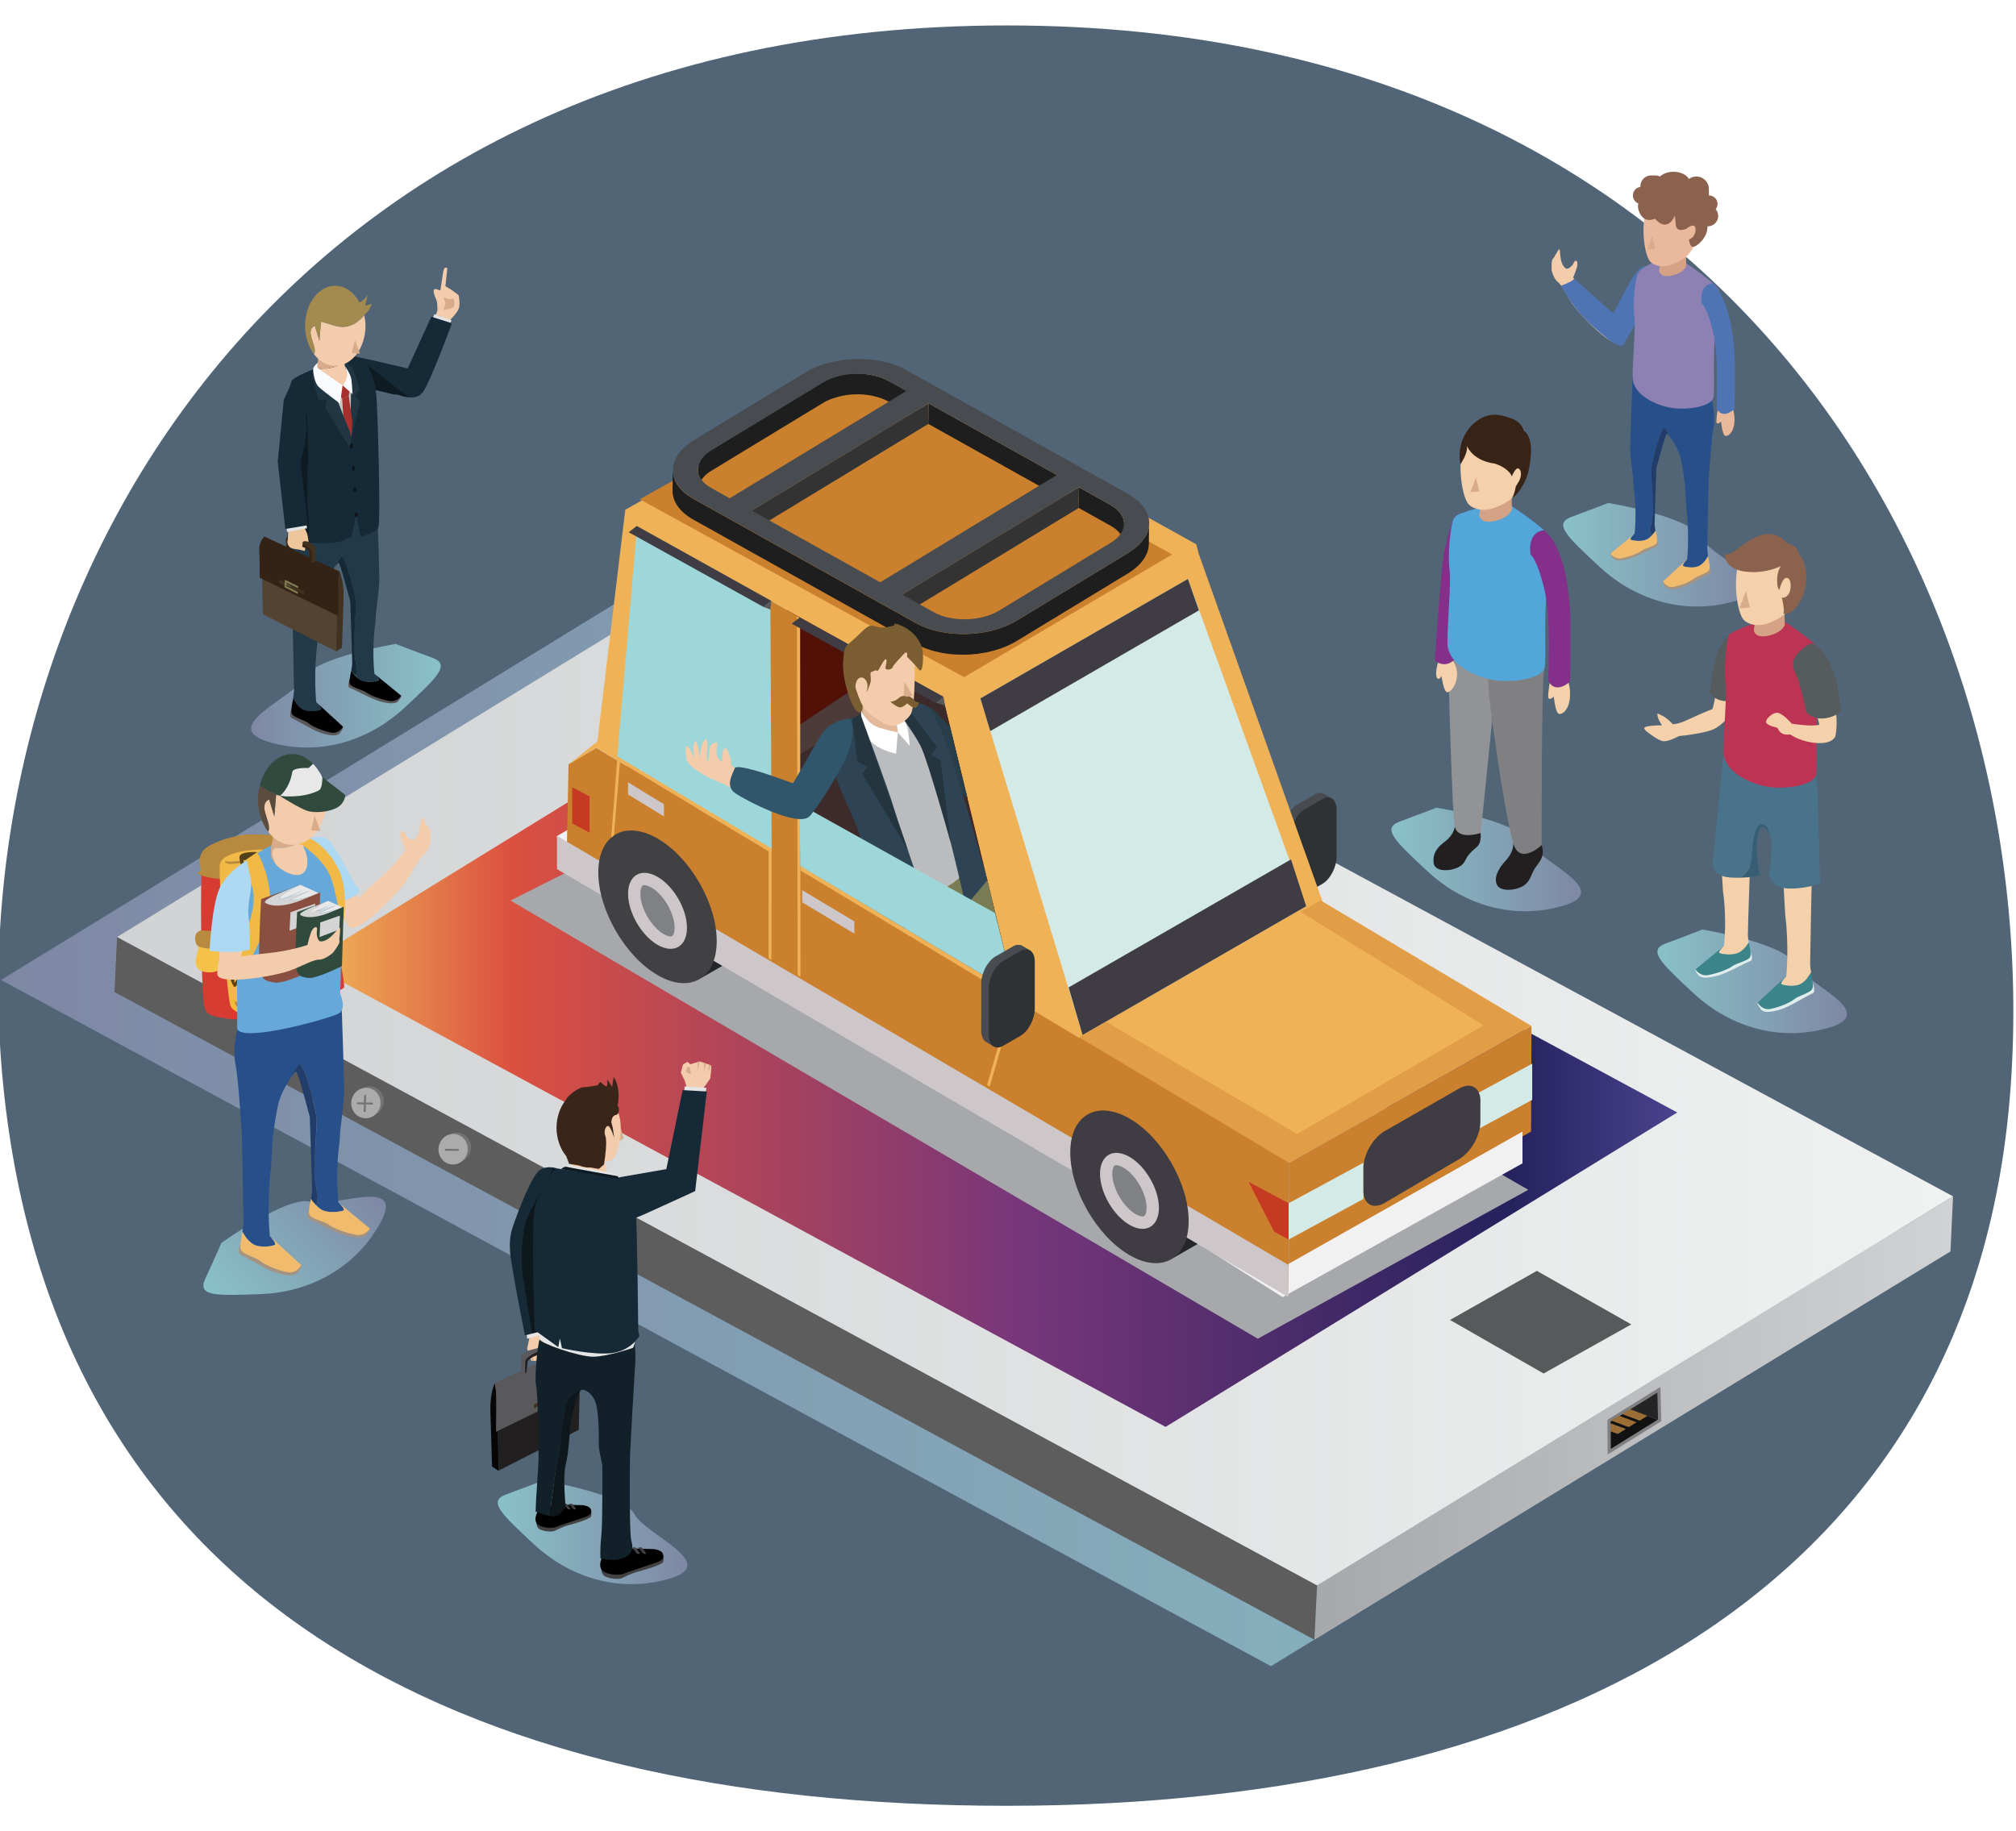 <svg xmlns="http://www.w3.org/2000/svg" xmlns:xlink="http://www.w3.org/1999/xlink" viewBox="0 0 317 288"><defs><style>      .cls-1 {        fill: #a6a8ab;      }      .cls-1, .cls-2, .cls-3, .cls-4, .cls-5, .cls-6, .cls-7, .cls-8, .cls-9, .cls-10, .cls-11, .cls-12, .cls-13, .cls-14, .cls-15, .cls-16, .cls-17, .cls-18, .cls-19, .cls-20, .cls-21, .cls-22, .cls-23, .cls-24, .cls-25, .cls-26, .cls-27, .cls-28, .cls-29, .cls-30, .cls-31, .cls-32, .cls-33, .cls-34, .cls-35, .cls-36, .cls-37, .cls-38, .cls-39, .cls-40, .cls-41, .cls-42, .cls-43, .cls-44, .cls-45, .cls-46, .cls-47, .cls-48, .cls-49, .cls-50, .cls-51, .cls-52, .cls-53, .cls-54, .cls-55, .cls-56, .cls-57, .cls-58, .cls-59, .cls-60, .cls-61, .cls-62, .cls-63, .cls-64, .cls-65, .cls-66, .cls-67, .cls-68, .cls-69, .cls-70, .cls-71, .cls-72, .cls-73, .cls-74, .cls-75, .cls-76, .cls-77, .cls-78, .cls-79, .cls-80, .cls-81, .cls-82, .cls-83, .cls-84, .cls-85, .cls-86, .cls-87, .cls-88, .cls-89, .cls-90, .cls-91, .cls-92, .cls-93, .cls-94, .cls-95, .cls-96, .cls-97, .cls-98, .cls-99, .cls-100, .cls-101, .cls-102, .cls-103, .cls-104, .cls-105, .cls-106, .cls-107, .cls-108, .cls-109, .cls-110, .cls-111, .cls-112, .cls-113, .cls-114, .cls-115 {        stroke-width: 0px;      }      .cls-1, .cls-2, .cls-3, .cls-4, .cls-5, .cls-6, .cls-7, .cls-116 {        mix-blend-mode: multiply;      }      .cls-2 {        fill: url(#linear-gradient-6);      }      .cls-3 {        fill: url(#linear-gradient-7);      }      .cls-4 {        fill: url(#linear-gradient-5);      }      .cls-5 {        fill: url(#linear-gradient-9);      }      .cls-6 {        fill: url(#linear-gradient-8);      }      .cls-7 {        fill: url(#linear-gradient-10);      }      .cls-117 {        clip-path: url(#clippath);      }      .cls-8 {        fill: none;      }      .cls-9 {        fill: url(#linear-gradient);      }      .cls-118 {        clip-path: url(#clippath-1);      }      .cls-10 {        fill: #2f3235;      }      .cls-10, .cls-11 {        fill-rule: evenodd;      }      .cls-11, .cls-33 {        fill: #484c51;      }      .cls-12 {        fill: url(#linear-gradient-4);      }      .cls-13 {        fill: url(#linear-gradient-2);      }      .cls-14 {        fill: url(#linear-gradient-3);      }      .cls-119 {        isolation: isolate;      }      .cls-16 {        fill: #f4d1aa;      }      .cls-17 {        fill: #f3cdab;      }      .cls-18 {        fill: #f4c248;      }      .cls-19 {        fill: #f9fbff;      }      .cls-20 {        fill: #49738b;      }      .cls-21 {        fill: #5d5d5d;      }      .cls-22 {        fill: #7a5e31;      }      .cls-23 {        fill: #534331;      }      .cls-24 {        fill: #53411e;      }      .cls-25 {        fill: #4d3b3a;      }      .cls-26 {        fill: #818053;      }      .cls-27 {        fill: #842f89;      }      .cls-28 {        fill: #7a7c56;      }      .cls-29 {        fill: #511106;      }      .cls-30 {        fill: #516577;      }      .cls-31 {        fill: #4e74b3;      }      .cls-32 {        fill: #5c4c3e;      }      .cls-34 {        fill: #59595c;      }      .cls-35 {        fill: #274f89;      }      .cls-36 {        fill: #283e4b;      }      .cls-37 {        fill: #565b5e;      }      .cls-38 {        fill: #808184;      }      .cls-39 {        fill: #808083;      }      .cls-40 {        fill: #894f40;      }      .cls-41 {        fill: #53a6da;      }      .cls-42 {        fill: #8a624e;      }      .cls-43 {        fill: #a38a4e;      }      .cls-44 {        fill: #2e4454;      }      .cls-45 {        fill: #382417;      }      .cls-46 {        fill: #375e74;      }      .cls-47 {        fill: #392519;      }      .cls-48 {        fill: #58595b;      }      .cls-49 {        fill: #3c2b2a;      }      .cls-50 {        fill: #3b8489;      }      .cls-51 {        fill: #3f3d43;      }      .cls-52 {        fill: #413121;      }      .cls-53 {        fill: #0e171b;      }      .cls-54 {        fill: #0e1b22;      }      .cls-55 {        fill: #414042;      }      .cls-56 {        fill: #152937;      }      .cls-57 {        fill: #423221;      }      .cls-58 {        fill: #424143;      }      .cls-59 {        fill: #0b151a;      }      .cls-60 {        fill: #223d6a;      }      .cls-61 {        fill: #213948;      }      .cls-62 {        fill: #24353f;      }      .cls-63 {        fill: #221f20;      }      .cls-64 {        fill: #1e1e1e;      }      .cls-65 {        fill: #121212;      }      .cls-66 {        fill: #213643;      }      .cls-67 {        fill: #242424;      }      .cls-68 {        fill: #24262a;      }      .cls-69 {        fill: #122129;      }      .cls-70 {        fill: #c63922;      }      .cls-71 {        fill: #ca802d;      }      .cls-72 {        fill: #c5c4c4;      }      .cls-73 {        fill: #e1ecec;      }      .cls-74 {        fill: #e29e46;      }      .cls-75 {        fill: #d4eae6;      }      .cls-76 {        fill: #d73c32;      }      .cls-77 {        fill: #d5a286;      }      .cls-78 {        fill: #d4e0da;      }      .cls-79 {        fill: #d4d4d4;      }      .cls-80 {        fill: #bbbcbe;      }      .cls-81 {        fill: #ababab;      }      .cls-82 {        fill: #d8ac8b;      }      .cls-83 {        fill: #d8ad8b;      }      .cls-84 {        fill: #a6302d;      }      .cls-85 {        fill: #a49380;      }      .cls-86 {        fill: #add9f3;      }      .cls-87 {        fill: #bd3353;      }      .cls-88 {        fill: #cdc7c9;      }      .cls-89 {        fill: #b88a3f;      }      .cls-90 {        fill: #9d9b71;      }      .cls-91 {        fill: #9dd7d9;      }      .cls-92 {        fill: #9d6d36;      }      .cls-93 {        fill: #919396;      }      .cls-94 {        fill: #737373;      }      .cls-95 {        fill: #65a8d9;      }      .cls-96 {        fill: #31556b;      }      .cls-97 {        fill: #342215;      }      .cls-98 {        fill: #304a3e;      }      .cls-99 {        fill: #8d916c;      }      .cls-100 {        fill: #333;      }      .cls-101 {        fill: #8d80b3;      }      .cls-102 {        fill: #9c9a70;      }      .cls-103 {        fill: #f1f1f1;      }      .cls-104 {        fill: #f2ccab;      }      .cls-105 {        fill: #fff;      }      .cls-106 {        fill: #e8e8e8;      }      .cls-107 {        fill: #e6e5e5;      }      .cls-108 {        fill: #e3e3e3;      }      .cls-109 {        fill: #eec69b;      }      .cls-110 {        fill: #e3b999;      }      .cls-111 {        fill: #efb257;      }      .cls-112 {        fill: #f1bb6e;      }      .cls-113 {        fill: #f1ba46;      }      .cls-114 {        fill: #eab89b;      }      .cls-115 {        fill: #060606;      }    </style><clipPath id="clippath"><path class="cls-8" d="m.5,170.62c8.03,80.27,70.67,113.38,157.84,113.38s152.38-35,157.84-113.38C321.55,93.48,273.42,4,158.34,4S-7.19,93.68.5,170.62Z"></path></clipPath><linearGradient id="linear-gradient" x1="6124.52" y1="175.7" x2="6430.05" y2="175.7" gradientTransform="translate(6430.21) rotate(-180) scale(1 -1)" gradientUnits="userSpaceOnUse"><stop offset="0" stop-color="#89c1c9"></stop><stop offset="1" stop-color="#7e88a4"></stop></linearGradient><linearGradient id="linear-gradient-2" x1="6123.1" y1="223.01" x2="6223.53" y2="223.01" gradientTransform="translate(6430.21) rotate(-180) scale(1 -1)" gradientUnits="userSpaceOnUse"><stop offset="0" stop-color="#d0d2d3"></stop><stop offset="1" stop-color="#a6a8ab"></stop></linearGradient><linearGradient id="linear-gradient-3" x1="6123.1" y1="167.75" x2="6411.8" y2="167.75" gradientTransform="translate(6430.21) rotate(-180) scale(1 -1)" gradientUnits="userSpaceOnUse"><stop offset="0" stop-color="#f0f1f1"></stop><stop offset="1" stop-color="#d0d2d3"></stop></linearGradient><linearGradient id="linear-gradient-4" x1="6166.48" y1="163.19" x2="6381.92" y2="163.19" gradientTransform="translate(6430.21) rotate(-180) scale(1 -1)" gradientUnits="userSpaceOnUse"><stop offset="0" stop-color="#4a438d"></stop><stop offset=".12" stop-color="#25225e"></stop><stop offset=".48" stop-color="#77367a"></stop><stop offset=".85" stop-color="#db5040"></stop><stop offset=".99" stop-color="#eeb156"></stop></linearGradient><linearGradient id="linear-gradient-5" x1="6360.9" y1="109.42" x2="6390.71" y2="109.42" xlink:href="#linear-gradient"></linearGradient><linearGradient id="linear-gradient-6" x1="146.84" y1="241" x2="176.65" y2="241" gradientTransform="translate(-68.57)" xlink:href="#linear-gradient"></linearGradient><linearGradient id="linear-gradient-7" x1="3732.47" y1="-879.22" x2="3762.28" y2="-879.22" gradientTransform="translate(-1981.95 3467.15) rotate(-45)" xlink:href="#linear-gradient"></linearGradient><linearGradient id="linear-gradient-8" x1="311.86" y1="229.8" x2="341.67" y2="229.8" gradientTransform="translate(-51.24 -75.46)" xlink:href="#linear-gradient"></linearGradient><linearGradient id="linear-gradient-9" x1="297.04" y1="162.7" x2="326.86" y2="162.7" gradientTransform="translate(-51.24 -75.46)" xlink:href="#linear-gradient"></linearGradient><linearGradient id="linear-gradient-10" x1="270.03" y1="210.63" x2="299.84" y2="210.63" gradientTransform="translate(-51.24 -75.46)" xlink:href="#linear-gradient"></linearGradient><clipPath id="clippath-1"><polygon class="cls-8" points="123.94 135.01 159.6 156.32 148.25 109.6 123.67 95.93 123.94 135.01"></polygon></clipPath></defs><g class="cls-119"><g id="_&#x5716;&#x5C64;_1" data-name="&#x5716;&#x5C64; 1"><g class="cls-117"><rect class="cls-30" x="-58" width="432" height="288"></rect></g><g><g class="cls-116"><polygon class="cls-9" points="305.69 197.29 199.85 262.04 .16 154.12 105.81 89.36 305.69 197.29"></polygon></g><polygon class="cls-13" points="307.1 188.15 306.7 196.81 206.68 257.88 207.1 249.33 307.1 188.15"></polygon><polygon class="cls-21" points="207.1 249.33 206.68 257.88 18 156.02 18.41 147.36 207.1 249.33"></polygon><polygon class="cls-14" points="307.1 188.15 207.1 249.33 18.41 147.36 118.25 86.17 307.1 188.15"></polygon><polygon class="cls-12" points="263.73 174.96 183.28 224.41 48.29 151.43 128.57 101.98 263.73 174.96"></polygon><path class="cls-63" d="m106.16,105.49c.68.73,1.78.75,2.71.16l6.25-4.24c.94-.71,1.31-1.66.65-2.4h0c-.39-.85-1.83-.87-2.54-.28l-6.31,4.47c-1.11.34-1.31,1.43-.76,2.28h0Z"></path><g><polygon class="cls-39" points="261.23 223.51 261.09 218.12 252.75 223.3 252.79 228.76 261.23 223.51"></polygon><polygon class="cls-65" points="254.38 225.5 255.61 224.74 253.26 223.87 253.25 223.57 256.41 221.61 260.63 223.3 253.29 227.87 253.28 225.09 254.38 225.5"></polygon><polygon class="cls-92" points="257.83 223.43 259.06 222.66 256.29 221.63 255.06 222.39 257.83 223.43"></polygon><polygon class="cls-92" points="256.11 224.44 257.34 223.68 254.56 222.65 253.33 223.41 256.11 224.44"></polygon><polygon class="cls-67" points="260.61 219.01 260.71 223.25 260.63 223.3 256.41 221.61 260.61 219.01"></polygon><polygon class="cls-92" points="254.38 225.5 253.28 225.09 253.26 223.87 255.61 224.74 254.38 225.5"></polygon></g><g><path class="cls-94" d="m60.19,172.33c.45,1.2-.13,2.55-1.29,3.03l-.6.25c-1.15.48-2.45-.1-2.9-1.3h0c-.44-1.19.13-2.56,1.29-3.04l.6-.24c1.16-.48,2.46.1,2.9,1.3h0Z"></path><path class="cls-81" d="m59.68,172.58c.46,1.23-.13,2.62-1.32,3.12-1.18.49-2.52-.11-2.97-1.33-.46-1.23.13-2.63,1.32-3.13,1.18-.48,2.52.1,2.97,1.34Z"></path><path class="cls-94" d="m57.57,172.22l-.03,1.17,1.08.02v.3s-1.09-.02-1.09-.02l-.03,1.18h-.31s.03-1.18.03-1.18l-1.08-.02v-.3s1.09.02,1.09.02l.03-1.17h.31Z"></path></g><g><path class="cls-94" d="m73.91,179.59c.45,1.2-.13,2.55-1.29,3.04l-.6.25c-1.15.48-2.45-.1-2.9-1.3h0c-.44-1.2.13-2.56,1.29-3.04l.6-.25c1.15-.48,2.45.11,2.9,1.3h0Z"></path><path class="cls-81" d="m73.39,179.85c.46,1.22-.13,2.62-1.32,3.12-1.19.49-2.52-.11-2.97-1.34-.45-1.22.14-2.62,1.32-3.12,1.19-.49,2.52.1,2.98,1.34Z"></path><path class="cls-94" d="m72.14,180.71v.29s-2.17-.03-2.17-.03v-.29s2.17.03,2.17.03Z"></path></g><polygon class="cls-48" points="256.51 208.29 242.72 216.01 228 207.59 241.66 199.87 256.51 208.29"></polygon><path class="cls-4" d="m62.25,101.27s-12.76,2.08-14.46,5.32c-1.7,3.24-13.72,7.75-5.38,10.14,8.34,2.39,16.07-.65,21.17-5.4,5.1-4.76,7.35-6.79,4.43-7.87-2.92-1.07-5.77-2.18-5.77-2.18Z"></path><path class="cls-2" d="m85.33,232.85s12.76,2.08,14.46,5.32c1.7,3.24,13.72,7.75,5.38,10.14-8.34,2.39-16.07-.65-21.17-5.4-5.1-4.76-7.35-6.79-4.43-7.87,2.92-1.07,5.77-2.18,5.77-2.18Z"></path><path class="cls-3" d="m34.82,195.47s10.49-7.55,13.98-6.46c3.49,1.09,15.18-4.22,10.97,3.37-4.21,7.59-11.82,10.91-18.79,11.15-6.97.24-10,.39-8.7-2.43,1.31-2.82,2.53-5.62,2.53-5.62Z"></path><path class="cls-6" d="m267.67,146.19s12.76,2.08,14.46,5.32c1.7,3.24,13.72,7.75,5.38,10.14-8.34,2.39-16.07-.65-21.17-5.4-5.1-4.76-7.35-6.79-4.43-7.87,2.92-1.07,5.77-2.19,5.77-2.19Z"></path><path class="cls-5" d="m252.86,79.1s12.76,2.08,14.46,5.32c1.7,3.24,13.72,7.75,5.38,10.14-8.34,2.39-16.07-.65-21.17-5.4-5.1-4.76-7.35-6.79-4.43-7.87,2.92-1.07,5.77-2.18,5.77-2.18Z"></path><path class="cls-7" d="m225.85,127.02s12.76,2.08,14.46,5.32c1.7,3.24,13.72,7.75,5.38,10.14-8.34,2.39-16.07-.65-21.17-5.4-5.1-4.76-7.35-6.79-4.43-7.87,2.92-1.07,5.77-2.18,5.77-2.18Z"></path><g><g><g><path class="cls-104" d="m70.69,50.41s1.31-1.25,1.49-2.02c.18-.77-.06-1.96-.06-1.96l-1.19-.89-.89-.53.3-2.79s-.47-.54-.65.53c-.18,1.07-.54,3.56-.54,3.56v1.78c0,.18-.18,1.54-.18,1.54l1.72.77Z"></path><path class="cls-82" d="m69.44,48.8s1.72-.24,1.9-.53c.18-.3.06-.89.06-.89,0,0,0-.54-.24-.42-.24.12-.89.18-1.31-.24-.41-.41-.95-.59-.95-.59,0,0,.24.83.3,1.13.06.3.24,1.54.24,1.54Z"></path><path class="cls-104" d="m68.49,49.69l.3-.89s0-1.31-.18-1.66c-.18-.36-.65-1.48-.3-1.66.36-.18,1.72.67,2.26.71.83.06.59.77.59.77,0,0-1.07-.24-1.31-.24s.24.83.18,1.01c-.06.18-.3,1.37-.65,1.66-.36.3-.89.3-.89.3Z"></path></g><g><polygon class="cls-108" points="70.81 50.88 70.99 50.35 68.31 49.4 68.01 50.11 70.81 50.88"></polygon><g><path class="cls-56" d="m56.1,57.61v-1.46c.32,0,5.07,1.11,5.07,1.11l2.94.68,3.71-8.13,3.25,1.03s-3.48,9.42-4.59,10.85c-.53.69-1.27.85-1.98.82-1.13-.5-4.14-1.85-5.79-2.81-1.74-1-2.43-1.85-2.61-2.1Z"></path><path class="cls-54" d="m62.59,62.09s-.07-.02-.12-.04c-.22,0-.42.02-.67-.04-3.48-.79-5.7-1.51-5.7-1.51l-.44-4.1c.18.25-.07-.23,1.66.77,1.65.95,6.05,4.84,7.17,5.34-.76-.03-1.49-.29-1.91-.43Z"></path></g></g></g><g><path class="cls-61" d="m58.88,105.97s-.46-3.81.15-8.08l.1-1.59c.14-1.05.52-4.04.52-5.26,0-1.48-.35-11.31-.35-11.31l-13.6,1.71s-1.03,3.66-.57,5.95c.38,1.91.76,7.67.87,9.53.03,1.58.23,10.47.23,11.64,0,.39-.07.83-.14,1.28.17.34.64,1.16,1.35,1.63.91.6,2.44.34,2.9.17.46-.18-.61-1.19-.61-1.19,0,0-.46-4.27.15-9.05l.21-3.98c.18-1.34.46-3.34.74-4.55.3-1.28,1.13-2.74,1.74-3.61.32-.61.69-1.27.96-1.65.61-.84,2.44,6.17,2.44,7.31s-.38,5.57-.3,7.09c.08,1.52.46,3.2.46,3.2,0,0-.15.55-.15,1.15.18.18.35.38.6.52.91.54,2.44.3,2.9.15.45-.15-.61-1.06-.61-1.06Z"></path><g><path class="cls-34" d="m63.07,109.4s.17.18-.49.91c-.57.62-2.52.17-3.66-.29-1.16-.46-3.26-1.6-3.88-1.83-.63-.23.06-1.6.06-1.6l.91.46s3.77,1.48,4.29,1.6c.51.11,2.78.74,2.78.74Z"></path><path class="cls-15" d="m61.17,110.23c-1.3-.23-2.9-.83-3.5-1.29-.61-.45-2.22-.76-2.6-1.29-.26-.37-.01-1.3.17-2.21.17.3.65,1.03,1.36,1.45.91.54,2.44.3,2.9.15.45-.15-.61-1.06-.61-1.06l4.19,3.43s-.61,1.06-1.9.83Z"></path></g><g><path class="cls-34" d="m53.92,114.28s.17.21-.49,1.03c-.57.7-2.52.19-3.66-.32-1.16-.52-3.25-1.79-3.88-2.05-.63-.25.06-1.79.06-1.79l.91.51s3.77,1.67,4.29,1.79c.51.13,2.77.83,2.77.83Z"></path><path class="cls-15" d="m52.03,115.21c-1.3-.26-2.9-.94-3.51-1.45-.61-.52-2.22-.86-2.59-1.45-.26-.42-.02-1.46.17-2.48.17.34.64,1.16,1.35,1.63.91.6,2.44.34,2.9.17.46-.18-.61-1.19-.61-1.19l4.19,3.84s-.6,1.19-1.9.94Z"></path></g><path class="cls-56" d="m55.69,102.01c-.08-1.52.3-5.95.3-7.09s-1.83-8.15-2.44-7.31c-.28.38-.64,1.04-.96,1.65.31-.45.57-.74.65-.74.23,0,1.48,4.72,1.83,6.05.02.58.31,8.63.31,9.72,0,.35-.07.74-.14,1.14.11.2.4.57.76.93,0-.6.15-1.15.15-1.15,0,0-.38-1.68-.46-3.2Z"></path></g><path class="cls-56" d="m46.99,82.3c-.24-2.14,1.25-5.71,1.42-8.2.18-2.49-.83-5.94-.83-6.12,0,0-.12-3.86-.12-4.04,0-.15-1.39-2.38-1.86-3.13.11-.51.22-.89.35-1.03,1.19-1.27,9.34-3.8,9.34-3.8,0,0,1.11,0,1.98.87.87.87,1.66,2.61,1.9,5.23.24,2.61.71,20.19.32,20.91-.4.71-2.77,1.43-2.77,1.43l-.71-3.49-.79,3.8s.08-.56-1.03.16c-.75.48-3.21.7-5.21.45-.82-.69-1.85-1.78-1.99-3.04Z"></path><path class="cls-54" d="m44.92,79.35c-.07-.35-.14-14.47.68-18.53.47.74,1.86,2.98,1.86,3.13,0,.18.87,1.47.87,1.47-.08,1.23.26,6.2.08,8.69-.18,2.49-.12,5.7.12,7.84.14,1.27-.37,2.71.45,3.4-.95-.12-1.81-.33-2.31-.69-1.59-1.11-1.66-4.91-1.74-5.3Z"></path><path class="cls-66" d="m55.24,69.12l1.36-6.12-.83-.66.83-1.01s-.77-2.73-1.25-3.5c-.47-.77-1.78-.89-1.78-.89l1.67,12.18Z"></path><g><path class="cls-104" d="m50.76,57.96c1.96.12,3.38-1.07,3.38-1.07,0,0,.06.95.3,1.37.24.42.83,2.49-.35,3.27-.85.55-2.65-.18-3.64-1.26-.61-1.13-.91-2.38.32-2.3Z"></path><path class="cls-82" d="m49.99,55.76c-.04-.33.17-.44.48-.43,1.21.47,3.67,1.56,3.67,1.56,0,0-1.42,1.19-3.38,1.07-1.22-.07-.92,1.17-.32,2.3-.4-.43-.68-.92-.69-1.41-.06-1.72.41-1.6.24-3.09Z"></path><path class="cls-104" d="m48.92,52.91c-.36-1.43.59-1.67.59-1.67l.71,2.38.24-2.97s-.83-.36,2.26.59c2.24.69,3.84-.8,4.56-1.67.11.53.19,1.09.19,1.67,0,3.48-2.13,6.3-4.75,6.3-1.3,0-2.48-.7-3.34-1.82.36-.71-.18-1.68-.46-2.81Z"></path><path class="cls-43" d="m52.72,44.95c1.58,0,2.96,1.05,3.81,2.62.35-.13.96-.69,1.12-.96l.18-.3-.42,1.78,1.07-.3-.41.89s-.31.41-.79.87c0,0,0,0,0,.01-.72.87-2.32,2.37-4.56,1.67-3.09-.95-2.26-.59-2.26-.59l-.24,2.97-.71-2.38s-.95.24-.59,1.67c.28,1.13.82,2.1.46,2.81-.87-1.14-1.41-2.72-1.41-4.48,0-3.48,2.13-6.29,4.75-6.29Z"></path><polygon class="cls-82" points="55.8 53.48 56.61 55.62 55.32 55.51 55.8 53.48"></polygon></g><path class="cls-72" d="m55.24,59.67l-.18,8.37-3.33-7.66s1.07.24,1.78.24,1.01-.24,1.01-.24l.71-.71Z"></path><path class="cls-84" d="m54.83,62.23l.59,4.22-.18,2.2s-1.01-.77-1.01-.95-.24-2.08-.24-2.08l-.18-2.85,1.01-.54Z"></path><path class="cls-66" d="m49.24,58.07s-.24,1.13.18,2.38c.42,1.25.59,2.43.59,2.43h1.37l-.24,1.31,3.86,6.18s.54-1.31-.06-2.67c-.59-1.37-2.67-6.77-2.67-6.77l-3.03-2.85Z"></path><polygon class="cls-84" points="55.01 61.22 54.83 62.23 53.82 62.76 53.1 61.46 53.1 60.86 53.88 60.62 54.53 60.39 55.01 61.22"></polygon><path class="cls-19" d="m53.46,63.47l.41-2.85-3.98-2.79.06-.77s-.71.59-.71,1.01.18,2.08.83,2.73c.65.65,3.39,2.67,3.39,2.67Z"></path><path class="cls-19" d="m53.88,60.62s.95-1.01.65-2.02l-.29-1.01s.89,1.19,1.01,2.08c.12.89.18,2.32.18,2.32l-1.55-1.37Z"></path><path class="cls-59" d="m55.01,70.16c0,.21.11.39.24.39s.24-.17.24-.39-.11-.39-.24-.39-.24.17-.24.39Z"></path><g><polygon class="cls-23" points="41.18 89.36 49.82 90.2 53.34 89.92 53.06 92.56 52.82 102.43 41.34 96.6 41.18 89.36"></polygon><path class="cls-52" d="m53.34,89.92h.05s.71,1.4.63,4.04c-.08,2.64-.24,7.89-.24,7.89l-.88.59-.07-.02.24-9.87.27-2.64Z"></path><path class="cls-97" d="m53.44,89.91l-11.88-5.54s-.88.87-.8,2.14c.08,1.27.08,4.35.08,4.35l12.36,6.02s-.08-4.75,0-5.78c.08-1.03.23-1.19.23-1.19Z"></path><g><polygon class="cls-8" points="46.56 92.96 45.65 92.5 46.56 92.94 46.56 92.96"></polygon><polygon class="cls-8" points="46.58 92.36 46.58 92.39 45.05 91.65 45.05 91.63 46.58 92.36"></polygon><polygon class="cls-52" points="47.79 92.97 47.79 93.53 46.84 93.07 46.86 92.52 47.79 92.97"></polygon><polygon class="cls-52" points="46.56 92.94 45.65 92.5 45.02 92.18 45.05 91.65 46.58 92.39 46.56 92.94"></polygon><polygon class="cls-52" points="43.73 91.3 44.21 91.24 44.78 91.52 44.74 92.06 44.03 91.72 43.73 91.3"></polygon><polygon class="cls-26" points="46.56 92.96 46.56 92.94 46.84 93.07 46.83 93.42 44.72 92.34 44.74 92.06 45.65 92.5 46.56 92.96"></polygon><polygon class="cls-26" points="46.58 92.36 45.05 91.63 45.05 91.65 44.78 91.52 44.79 91.18 46.87 92.19 46.86 92.52 46.58 92.39 46.58 92.36"></polygon><polygon class="cls-52" points="46.58 92.39 46.86 92.52 46.84 93.07 46.56 92.94 46.58 92.39"></polygon><polygon class="cls-26" points="45.05 91.65 45.02 92.18 45.65 92.5 44.74 92.06 44.78 91.52 45.05 91.65"></polygon><polygon class="cls-102" points="45.64 92.17 44.88 91.74 45.02 91.9 45.75 92.3 45.64 92.17"></polygon></g></g><path class="cls-59" d="m55.36,73.66c0,.22.11.39.24.39s.24-.17.24-.39-.11-.39-.24-.39-.24.17-.24.39Z"></path><path class="cls-52" d="m48.53,85.22l1.08.73v2.02c0,.18-.06.47-.06.47l-.65.06s-.24-1.24-.18-1.54c.06-.3-.73-.79-.73-.79l-1.88-.81s-.47-.12-.54.18c-.06.3,0,1.07,0,1.07l-.48.18s-.17-1.78-.17-2.08.95-.18,1.42-.06c.47.12,2.18.58,2.18.58Z"></path><path class="cls-97" d="m45.16,85.47c.06-.59,2.37.06,2.37.06,0,0,1.31.71,1.43,1.07.09.28.08,1.4.06,1.89h-.13s-.24-1.23-.18-1.53c.06-.3-.73-.79-.73-.79l-1.88-.81s-.47-.12-.54.18c-.06.3,0,1.07,0,1.07l-.48.18s-.03-.3-.06-.65c.06-.24.1-.48.12-.66Z"></path><path class="cls-59" d="m55.54,77.02c0,.21.11.38.24.38s.24-.17.24-.38-.11-.39-.24-.39-.24.17-.24.39Z"></path><path class="cls-109" d="m45.26,84.86l.06-1.78,2.49-.18s.36.65.48,1.01c.12.36.24,1.31.24,1.31,0,0-.95-.3-.95.12,0,.19-.02.44-.05.66l.47.17-.06.47s-.48-.09-.93-.21c-.48-.04-1.19-.13-1.51-.44-.48-.48-.24-1.13-.24-1.13Z"></path><path class="cls-59" d="m55.77,80.94c0,.22.11.39.24.39s.24-.17.24-.39-.11-.38-.24-.38-.24.17-.24.38Z"></path><polygon class="cls-108" points="48.12 82.18 48.29 83.08 45.15 83.67 44.97 82.42 48.12 82.18"></polygon><path class="cls-56" d="m46.04,59.79s2.02,3.09,2.14,6.53c.12,3.45-.95,6.3-.95,6.3l1.19,9.98-3.56.59-1.19-10.57.95-9.74,1.42-3.09Z"></path></g><g><path class="cls-104" d="m254.73,51.1s-1.67-1.68-3.83-3.59c-2.16-1.92-3.53-3.87-3.53-3.87,0,0,.68-1.56.67-2.08,0-.52-.28-.83-.55-.27-.27.56-.95,1.18-1.31.91-1.01-.75-.79-2.78-.96-2.96-.17-.18-.78,1.25-1.05,1.46-.27.21-.19,1.8-.19,1.8,0,0,.29,1.34.98,1.85.69.52,1.23,1.89,2.38,3.57,1.15,1.68,6.7,7.4,7.65,5.98.95-1.43,1.12-2.29,1.12-2.29l-1.39-.5Z"></path><path class="cls-31" d="m258.08,42.07c-1.25.67-3.43,5.61-4.43,7.16h-.05s-6.07-5.38-6.07-5.38c-.29.45-2.04,1.07-2.04,1.07,0,0,.14.44,1.65,2.69,1.51,2.25,4.23,4.56,5.86,5.85,1.64,1.28,2.21.81,2.21.81l2.15-3.63c.55-.02.85-.13.85-.13l3.43-8.01s-2.31-1.1-3.56-.43Z"></path><path class="cls-35" d="m257.03,83.94s.41-3.44-.14-7.3l-.09-1.44c-.12-.94-.47-3.65-.47-4.75,0-1.34.39-11.15.39-11.15l12.21,2.48s.93,3.3.52,5.37c-.35,1.73-.69,6.93-.79,8.62-.03,1.43-.2,9.46-.2,10.52,0,.35.06.75.13,1.16-.16.31-.58,1.04-1.23,1.46-.83.54-2.2.31-2.62.15-.41-.15.55-1.08.55-1.08,0,0,.41-3.86-.14-8.18l-.2-3.59c-.16-1.21-.41-3.02-.67-4.11-.27-1.16-1.02-2.48-1.57-3.26-.29-.55-.62-1.15-.87-1.5-.55-.76-2.2,5.58-2.2,6.61s.35,5.03.28,6.4c-.07,1.37-.41,2.89-.41,2.89,0,0,.13.5.13,1.04-.17.17-.32.34-.54.47-.83.49-2.2.28-2.62.14-.41-.14.55-.96.55-.96Z"></path><g><path class="cls-85" d="m253.24,87.04s-.15.17.45.82c.52.57,2.27.16,3.3-.26,1.05-.42,2.94-1.44,3.51-1.65.57-.21-.05-1.45-.05-1.45l-.83.41s-3.41,1.34-3.87,1.45c-.46.1-2.51.67-2.51.67Z"></path><path class="cls-112" d="m254.96,87.79c1.17-.21,2.62-.75,3.17-1.17.55-.41,2-.69,2.34-1.17.24-.33.01-1.17-.15-1.99-.16.27-.58.93-1.23,1.31-.83.49-2.2.28-2.62.14-.41-.14.55-.96.55-.96l-3.78,3.1s.55.96,1.72.75Z"></path></g><g><path class="cls-85" d="m261.5,91.45s-.15.19.45.93c.52.63,2.27.17,3.3-.29,1.05-.47,2.94-1.62,3.51-1.85.57-.23-.05-1.62-.05-1.62l-.83.46s-3.41,1.51-3.87,1.62c-.46.12-2.51.75-2.51.75Z"></path><path class="cls-112" d="m263.22,92.29c1.17-.23,2.62-.85,3.17-1.31.55-.46,2-.77,2.34-1.31.24-.38.01-1.31-.15-2.23-.16.31-.58,1.04-1.23,1.46-.83.54-2.2.31-2.62.15-.41-.15.55-1.08.55-1.08l-3.79,3.47s.55,1.08,1.72.85Z"></path></g><path class="cls-60" d="m259.91,80.36c.07-1.37-.28-5.37-.28-6.4s1.65-7.37,2.2-6.61c.25.35.58.94.87,1.5-.28-.41-.52-.67-.59-.67-.21,0-1.34,4.27-1.66,5.46-.02.53-.27,7.79-.27,8.78,0,.32.06.67.13,1.03-.11.18-.36.51-.69.84,0-.54-.13-1.04-.13-1.04,0,0,.34-1.52.41-2.89Z"></path><g><path class="cls-114" d="m270.13,64.27s-.24,1.26-.24,1.99.73.05.73.05c0,0,.19,1.89.58,2.18.39.29,1.31-.34,1.5-1.84s-.29-3.2-.97-3.54c-.68-.34-1.6,1.16-1.6,1.16Z"></path><path class="cls-101" d="m265.06,41.35s4.66,3.1,5.14,4.17c.49,1.07.68,4.07-.19,6.11s-.29,9.41-.58,10.87c-.29,1.46-4.17,2.04-6.6,1.65-2.43-.39-6.11-2.04-6.11-4.85s.49-8.05.29-9.31-.15-4.45.39-6.6c.24-.97,1.65-1.65,1.65-1.65,0,0,1.75-1.26,6.02-.39Z"></path><path class="cls-31" d="m269.33,44.55s3.2,2.43,3.49,12.9c0,6.11-.1,6.89-.1,6.89,0,0-1.84,1.75-2.81-.1,0-2.23.39-8.34-.58-12.22-.97-3.88-1.75-4.27-1.75-4.27,0,0-.58-2.91,1.75-3.2Z"></path><g><path class="cls-77" d="m261.09,40.86s.01.06,0,.15c-.04.33-.18,1.19-.2,1.55-.02.34.39.92,1.31.87.92-.05,2.47-.49,2.96-1.6-.05-.19-.05-2.23.05-3.25l-4.12,2.28Z"></path><path class="cls-114" d="m266.42,38.41c-.71,2.17-2.69,2.91-3.78,3.27-1.09.36-2.4.22-3.13-.51s-1.38-4-.95-6.84,2.62-4.51,5.17-4c2.55.51,4.66,2.11,2.69,8.08Z"></path><path class="cls-42" d="m260.24,34.38s-1.69.91-2.48-1.04c-.78-1.95.91-1.95.91-1.95,0,0-.52-1.43.65-2.35,1.17-.91,2.87,0,2.87,0,0,0,1.04-1.82,2.87-.65,1.82,1.17,1.69,2.35,1.69,2.35,0,0,1.43-.39,1.95,1.43.52,1.82-.78,2.61-.78,2.61,0,0,.78,0,.52,1.43s-1.69,2.61-2.22,2.61-.65-1.17-.65-1.17c0,0,1.04-.26,1.04-1.56s-1.43-.13-1.43-.13c0,0-1.56.78-1.69-.65l-.13-1.43s-1.04,2.87-3.13.52Z"></path></g></g><polygon class="cls-82" points="259.8 37.13 259.02 39.22 260.27 39.11 259.8 37.13"></polygon><path class="cls-42" d="m260.09,30.74c0,.75-.61,1.36-1.36,1.36h-.61c-.75,0-1.36-.61-1.36-1.36h0c0-.75.61-1.36,1.36-1.36h.61c.75,0,1.36.61,1.36,1.36h0Z"></path><path class="cls-42" d="m265.75,29.17c0,.99-1.17,1.79-2.61,1.79h0c-1.44,0-2.61-.8-2.61-1.79v-.37c0-.99,1.17-1.79,2.61-1.79h0c1.44,0,2.61.8,2.61,1.79v.37Z"></path><path class="cls-42" d="m268.71,31.76c0,1.09-.88,1.97-1.97,1.97h0c-1.09,0-1.97-.88-1.97-1.97v-2.03c0-1.09.88-1.97,1.97-1.97h0c1.09,0,1.97.88,1.97,1.97v2.03Z"></path><path class="cls-42" d="m270.17,33.96c0,.9-.73,1.64-1.64,1.64h-.15c-.9,0-1.64-.73-1.64-1.64h0c0-.9.73-1.64,1.64-1.64h.15c.9,0,1.64.73,1.64,1.64h0Z"></path><path class="cls-42" d="m270.07,32.07c0,.73-.59,1.33-1.33,1.33h-1.31c-.73,0-1.33-.6-1.33-1.33h0c0-.73.59-1.33,1.33-1.33h1.31c.73,0,1.33.59,1.33,1.33h0Z"></path><path class="cls-42" d="m261.99,29.28c0,.93-.75,1.69-1.69,1.69h-.67c-.93,0-1.69-.75-1.69-1.69h0c0-.93.75-1.69,1.69-1.69h.67c.93,0,1.69.75,1.69,1.69h0Z"></path></g><g><g><g><path class="cls-16" d="m270.43,149.92c.49.16,2.12.41,3.1-.16.76-.45,1.27-1.22,1.46-1.55-.08-.43-.15-.85-.15-1.23,0-1.23.33-10.52.33-10.52l-2.2-2.53-2.29,2.2.24,4c.66,4.57.16,8.65.16,8.65,0,0-1.14.98-.65,1.14Z"></path><path class="cls-73" d="m266.6,152.44s-.18.2.53.98c.61.68,2.69.18,3.91-.3,1.25-.5,3.49-1.72,4.16-1.96.67-.25-.06-1.71-.06-1.71l-.98.49s-4.04,1.59-4.59,1.71c-.55.12-2.98.79-2.98.79Z"></path><path class="cls-50" d="m268.64,153.34c1.39-.25,3.1-.9,3.75-1.38.65-.49,2.37-.82,2.77-1.39.28-.39.02-1.39-.17-2.36-.19.33-.69,1.1-1.46,1.55-.98.57-2.61.33-3.1.16-.49-.16.65-1.14.65-1.14l-4.48,3.67s.65,1.14,2.04.9Z"></path></g><g><path class="cls-16" d="m280.22,154.83c.49.18,2.12.47,3.1-.18.76-.5,1.27-1.37,1.46-1.73-.08-.48-.15-.95-.15-1.37,0-1.37.24-12.74.24-12.74l-2.12-1.88-2.29,2.47.25,4.48c.65,5.12.16,9.69.16,9.69,0,0-1.14,1.1-.65,1.28Z"></path><path class="cls-73" d="m276.39,157.67s-.18.22.53,1.1c.61.75,2.69.2,3.91-.34,1.25-.56,3.49-1.92,4.16-2.19.67-.27-.06-1.92-.06-1.92l-.98.55s-4.03,1.78-4.59,1.92c-.55.14-2.97.89-2.97.89Z"></path><path class="cls-50" d="m278.42,158.67c1.39-.27,3.1-1,3.75-1.55.65-.54,2.37-.91,2.77-1.55.28-.45.02-1.56-.17-2.65-.19.36-.69,1.24-1.46,1.73-.98.65-2.61.36-3.1.18-.49-.18.65-1.28.65-1.28l-4.48,4.12s.65,1.28,2.04,1Z"></path></g><g><path class="cls-20" d="m285.77,124.14c-.08-1.55-.32-2.85-.32-2.85l-14.42-2.71s-1,9.8-1.32,13.15l-.33,3.35s-.82,2.69,2.69,2.93c.61.04,1.06.03,1.53.03.78-.48,1.68-1.36,1.81-2.88.24-2.77.41-4.89,1.3-5.38.7-.38,1.29.24,1.48,1.34.22.43.4.94.4,1.6,0,1.63-.41,4.89-.41,4.89,0,0,.41,1.96,2.86,2.12,2.45.16,5.14-.74,5.14-.74,0,0-.33-13.3-.41-14.85Z"></path><path class="cls-46" d="m276.71,129.77c-.9.49-1.06,2.61-1.3,5.38-.14,1.53-1.03,2.4-1.81,2.88,2.25-.02,3.12-.44,3.12-.44,0,0-.65-3.27-.49-4.89.16-1.63.41-2.61.9-2.61.29,0,.74.38,1.07,1.01-.19-1.1-.78-1.72-1.48-1.34Z"></path></g></g><g><path class="cls-16" d="m272.74,100.58s-1.88.89-2.28,4.17c-.4,3.27-.99,6.25-1.19,6.75,0,0-2.18.89-3.87,1.69-1.69.79-2.38.69-2.38.69,0,0-.99-1.09-1.79-1.39l-.6-.3s-.1.5.3,1.19l.4.69s-2.18,0-2.68.3c-.5.3.99,1.19.99,1.19,0,0,.99.79,1.79.99.79.2,2.58-.79,2.58-.79,0,0,4.46-.4,5.85-1.29s2.68-2.28,3.08-3.87c.4-1.59,3.67-9.03-.2-10.02Z"></path><g><path class="cls-37" d="m272.24,99.89s-1.69,0-2.78,4.86c-.6,3.57-.6,4.27-.6,4.27,0,0,1.49,2.18,4.56.79,0,0,.79-2.78.89-5.06s-1.69-4.76-2.08-4.86Z"></path><path class="cls-87" d="m280.55,97.71s5.32,3.55,5.87,4.76c.55,1.22.78,4.65-.22,6.98s-.33,10.75-.66,12.41c-.33,1.66-4.77,2.33-7.54,1.88s-6.98-2.33-6.98-5.54.55-9.2.33-10.64-.15-5.08.44-7.54c.12-.52,1.84-1.11,1.84-1.11,0,0,1.79-1.27,6.92-1.21Z"></path><path class="cls-16" d="m286.43,104.58s3.2,6.25,2.16,11.24c-.89,1.79-5.13,1.04-7.07-.3-.15-.07-1.34.37-1.93-.89l-.22-.22s-1.34-.22-1.64-.74c-.22-.52.97-1.64,1.79-1.56.82.07,2.23,1.71,2.23,1.71,0,0,3.35.52,4.32.15,0-.37-1.71-6.25-2.53-7.66s-1.12-2.6.07-3.2c1.19-.6,2.16.15,2.83,1.49Z"></path><path class="cls-37" d="m285.43,101.36s3.49,2,3.98,10.43c0,.5-3.27,2.28-5.36.3-.69-2.88-.99-4.56-1.59-5.85-.6-1.29-.89-2.38.4-3.67,1.29-1.29,2.06-1.61,2.57-1.2Z"></path></g><g><path class="cls-77" d="m276.01,97.15s.02.06,0,.17c-.04.38-.2,1.36-.23,1.77-.02.39.44,1.05,1.5,1,1.05-.06,2.83-.55,3.38-1.83-.06-.22-.06-2.55.06-3.71l-4.71,2.6Z"></path><path class="cls-16" d="m282.1,94.35c-.81,2.47-3.07,3.32-4.32,3.74-1.25.42-2.74.25-3.57-.58s-1.58-4.57-1.08-7.81c.5-3.24,2.99-5.15,5.9-4.57,2.91.58,5.32,2.41,3.07,9.23Z"></path><path class="cls-42" d="m281,85.45s-1.71-2.53-4.91-.97c-3.2,1.56-3.5,2.9-4.91,2.68.07.52.22,2.38,3.35,2.75,3.13.37,5.51-.89,5.51-.89,0,0-.6.74-.6,2.23s.37,1.49.37,1.49c0,0,.45-2.01,1.19-1.86s.74,2.01.15,2.68-.97.37-.97.37c0,0,.52,2.38.22,2.53.15.15,1.19.3,2.23-1.19s1.56-3.13,1.34-5.28-1.04-2.75-1.04-2.75c0,0-.3-1.56-1.93-1.79Z"></path></g></g><polygon class="cls-82" points="274.54 92.92 273.5 95.68 275.16 95.53 274.54 92.92"></polygon></g><g><path class="cls-63" d="m237.96,132.65s.09,1.31-1.14,2.63c-1.23,1.31-2.01,2.8-1.4,3.94.61,1.14,3.33.79,4.38-.09,1.05-.88.88-1.75,1.84-2.98.96-1.23,1.14-1.93.79-3.24-.35-1.31-2.89-.96-4.46-.26Z"></path><path class="cls-63" d="m228.76,130.02s-.18,1.31-1.49,2.28-2.01,1.93-1.84,3.41,2.63,1.31,3.85.7c1.23-.61.96-1.23,1.84-2.19.88-.96,1.49-1.05,1.66-2.1.18-1.05-.09-2.19-.61-2.36s-1.66-.96-3.41.26Z"></path><path class="cls-93" d="m235.12,108.49l-.05.46-2.23,22.05s-3.58,1.22-4.08-.98c-.5-2.2-1.15-30.05-1.15-30.05l7.6,3.8"></path><path class="cls-39" d="m242.89,104.99c-.56.82-.47,27.92-.47,27.92,0,0-3.44,3.27-4.46-.26-1.66-5.7-3.82-23.14-3.82-23.14l-.29-5.95,9.04,1.43Z"></path><g><path class="cls-16" d="m226.23,103.85s-.79,2.19-.18,2.89c.35.18.61-.44.61-.44,0,0,.26,1.93.7,2.45.44.52,1.75-.88,1.75-2.71s-1.4-3.68-2.89-2.19Z"></path><path class="cls-27" d="m228.65,81.41s-1.4,3.15-1.87,7.7c-.47,4.55-1.17,14.71-1.17,14.71,0,0,1.4,1.52,3.15-.12,0,0,.93-9.1,1.52-13.07s2.22-5.84,1.4-7.59c-.82-1.75-2.68-2.33-3.03-1.63Z"></path></g><g><path class="cls-16" d="m243.73,107.12s-.29,1.52-.29,2.39.88.06.88.06c0,0,.23,2.28.7,2.63.47.35,1.58-.41,1.81-2.22.23-1.81-.35-3.85-1.17-4.26-.82-.41-1.93,1.4-1.93,1.4Z"></path><path class="cls-41" d="m237.63,79.54s5.6,3.73,6.19,5.02c.58,1.28.82,4.9-.23,7.35-1.05,2.45-.35,11.32-.7,13.07-.35,1.75-5.02,2.45-7.94,1.98-2.92-.47-7.35-2.45-7.35-5.84s.58-9.69.35-11.2c-.23-1.52-.18-5.35.47-7.94.29-1.17,1.7-1.33,1.7-1.33,0,0,2.12-1.18,7.52-1.12Z"></path><path class="cls-27" d="m242.77,83.4s4.08,2.21,4.2,15.52c0,7.35-.12,8.29-.12,8.29,0,0-2.22,2.1-3.38-.12,0-2.68.47-10.04-.7-14.71-1.17-4.67-2.1-5.14-2.1-5.14,0,0-.7-3.5,2.1-3.85Z"></path></g><g><path class="cls-77" d="m232.85,78.96s.02.07,0,.18c-.05.4-.21,1.44-.24,1.87-.02.41.47,1.11,1.58,1.05,1.11-.06,2.98-.58,3.56-1.93-.06-.23-.06-2.68.06-3.91l-4.96,2.74Z"></path><path class="cls-16" d="m239.27,76.01c-.86,2.6-3.24,3.5-4.55,3.94-1.31.44-2.89.26-3.76-.61-.88-.88-1.66-4.81-1.14-8.23.53-3.41,3.15-5.43,6.22-4.81,3.06.61,5.6,2.54,3.24,9.72Z"></path><path class="cls-45" d="m230.66,70.09s.78,2.35,4.39,2.82c1.72.55,2.59,1.57,2.66,2.04,0,0,.63-1.57,1.1-1.25.47.31.47,1.25,0,2.04l-.47.78s-.2,1.21-.55,1.72c.51-.04,2.08-2.04,2.55-4.11.47-2.08.82-5.37-.74-6.39,0,0-.24-1.33-2-1.96-1.76-.63-3.57-1.06-5.64.63-2.08,1.68-2.78,4.39-2.31,6.62.24-.47,1.18-1.76,1.02-2.94Z"></path></g><polygon class="cls-82" points="232.08 75.08 231.21 77.4 232.6 77.28 232.08 75.08"></polygon></g><g><polygon class="cls-1" points="240.31 187.12 197.78 210.54 80.27 141.63 123.44 119.89 240.31 187.12"></polygon><polygon class="cls-71" points="202.7 182.9 202.68 199.35 240.75 177.96 240.81 161.36 202.7 182.9"></polygon><polygon class="cls-68" points="184.44 197.87 190.64 194.31 187.71 187.16 184.85 188.65 184.44 197.87"></polygon><polygon class="cls-103" points="201.81 199.23 89.45 130.4 87.49 131.54 201.68 204 239.4 182.96 239.4 177.96 201.81 199.23"></polygon><g><path class="cls-11" d="m209.35,125.53l-1.23-.71-.17-.07-.18-.04h-.2s-.21,0-.21,0l-.21.05-.22.08-.23.12-2.74,1.58-.23.15-.22.17c-.42.39-.66.7-.97,1.18l-.16.29-.14.3-.13.3-.11.31-.09.32-.08.32-.06.32-.03.31v.31s-.01,7.38-.01,7.38v.3s.05.28.05.28l.06.25.08.23.09.21.11.18.13.16.14.13.16.1,1.23.71-.16-.1,5.57-15.18.17.07Z"></path><path class="cls-10" d="m207.93,125.67l-2.74,1.58c-1.23.71-2.24,2.63-2.24,4.27v7.38c0,1.64,1.01,2.4,2.24,1.69l2.74-1.58c1.23-.71,2.24-2.63,2.24-4.27v-7.38c0-1.64-1.01-2.4-2.24-1.69Z"></path></g><polygon class="cls-68" points="110.23 153.83 116.43 150.27 113.49 143.12 110.64 144.61 110.23 153.83"></polygon><polygon class="cls-71" points="202.6 203.19 202.68 182.76 93.76 117.63 89.4 120.19 89.13 133.32 202.6 203.19"></polygon><polygon class="cls-111" points="89.38 120.25 116 99.02 131.21 95.68 93.64 117.67 89.38 120.25"></polygon><polygon class="cls-88" points="202.6 198.94 202.6 204 87.58 136.69 87.58 131.46 202.6 198.94"></polygon><polygon class="cls-111" points="207.98 141.84 188.49 87.09 188.1 85.6 138.03 57.79 98.32 80.17 93.81 117.63 169.73 163.27 171.21 162.49 207.98 141.84"></polygon><polygon class="cls-75" points="154.16 109.84 186.79 91.05 205.39 142.53 170.23 162.78 154.16 109.84"></polygon><polygon class="cls-51" points="203 135.16 205.39 142.53 170.23 162.78 168.03 155.29 203 135.16"></polygon><polygon class="cls-75" points="202.62 189.24 202.62 194.95 214.39 188.56 214.39 182.86 202.62 189.24"></polygon><polygon class="cls-75" points="229.16 173.66 229.16 179.36 240.93 172.97 240.93 167.28 229.16 173.66"></polygon><polygon class="cls-70" points="196.32 185.86 200.34 193.69 202.63 194.95 202.63 189.24 196.32 185.86"></polygon><polygon class="cls-70" points="92.7 125.27 89.97 123.8 89.97 129.49 92.7 130.96 92.7 125.27"></polygon><polygon class="cls-91" points="122.56 95.26 100.17 82.8 97.06 118.96 122.68 134.26 122.56 95.26"></polygon><polygon class="cls-29" points="123.94 135.01 159.6 156.32 148.25 109.6 123.67 95.93 123.94 135.01"></polygon><polygon class="cls-71" points="125.9 141.19 121.37 138.8 121.13 94.46 125.67 97.08 125.9 141.19"></polygon><polygon class="cls-74" points="169.66 163.11 207.66 141.61 240.81 161.36 202.7 182.9 169.66 163.11"></polygon><polygon class="cls-111" points="173.99 160.74 204.23 143.23 233.27 161.26 203.98 178.33 173.99 160.74"></polygon><polygon class="cls-71" points="100.6 78.52 134.54 59.47 184.31 87.2 151.59 106.5 100.6 78.52"></polygon><path class="cls-55" d="m103.39,131.87c-5.13-2.95-9.32-.54-9.31,5.36,0,5.9,4.2,13.15,9.31,16.12,5.12,2.97,9.31.55,9.31-5.36,0-5.91-4.19-13.17-9.31-16.12Z"></path><path class="cls-88" d="m103.39,137.9c-2.55-1.47-4.64-.27-4.63,2.67,0,2.94,2.09,6.55,4.63,8.02,2.55,1.48,4.63.27,4.63-2.67,0-2.94-2.08-6.55-4.63-8.02Z"></path><path class="cls-38" d="m105.45,147.28c-.17,0-.53-.05-1.09-.37-1.95-1.13-3.67-4.1-3.67-6.35,0-.79.22-1.13.29-1.21.06-.08.13-.14.35-.14.17,0,.54.05,1.09.37,1.95,1.12,3.66,4.09,3.66,6.34,0,.41-.06,1.36-.63,1.36h0Z"></path><path class="cls-51" d="m177.6,175.91c-5.13-2.95-9.32-.54-9.31,5.36,0,5.9,4.2,13.15,9.31,16.12,5.12,2.97,9.31.55,9.31-5.36s-4.19-13.17-9.31-16.12Z"></path><path class="cls-88" d="m177.6,181.94c-2.55-1.47-4.64-.27-4.63,2.67,0,2.94,2.09,6.55,4.63,8.02,2.55,1.48,4.63.27,4.63-2.67,0-2.94-2.08-6.55-4.63-8.02Z"></path><path class="cls-38" d="m179.66,191.32c-.17,0-.54-.05-1.09-.37-1.95-1.13-3.67-4.1-3.67-6.35,0-.79.22-1.13.29-1.21.06-.08.13-.14.35-.14.17,0,.54.05,1.09.37,1.95,1.12,3.67,4.09,3.66,6.34,0,.41-.06,1.36-.63,1.36h0Z"></path><path class="cls-51" d="m232.79,173.15c0-2.13-1.52-3.01-3.37-1.95l-11.66,6.67c-1.85,1.06-3.37,3.67-3.37,5.81v3.59c0,2.13,1.5,2.99,3.34,1.91l11.71-6.88c1.84-1.08,3.34-3.71,3.34-5.84v-3.3Z"></path><polygon class="cls-88" points="134.34 144.91 126.14 140 126.14 141.91 134.34 146.84 134.34 144.91"></polygon><polygon class="cls-88" points="104.4 126.48 98.75 123.03 98.75 124.94 104.4 128.4 104.4 126.48"></polygon><polygon class="cls-49" points="125.73 118.7 143.83 107.23 148.25 109.6 156.44 143.59 125.61 126.46 125.73 118.7"></polygon><polygon class="cls-25" points="125.73 118.7 125.73 114.01 139.47 104.8 143.83 107.23 125.73 118.7"></polygon><polygon class="cls-51" points="154.16 109.84 155.71 114.98 188.52 95.99 186.79 91.05 154.16 109.84"></polygon><g><polygon class="cls-51" points="100.13 82.72 98.86 83.71 120.08 95.47 121.29 94.5 100.13 82.72"></polygon><polygon class="cls-48" points="120.08 95.47 121.14 95.86 121.29 94.5 120.08 95.47"></polygon></g><polygon class="cls-48" points="147.15 110.5 148.59 110.98 148.35 109.56 147.15 110.5"></polygon><polygon class="cls-111" points="96.54 131.37 96.1 131.73 97.09 119.02 97.53 119.33 96.54 131.37"></polygon><g><path class="cls-64" d="m139.66,59.89c-.32-.18-.67-.34-1.04-.48-.02,0-.04-.01-.06-.02-.06-.02-.12-.04-.18-.06-.21-.07-.42-.14-.63-.2-.12-.03-.24-.05-.37-.08-.07-.02-.13-.03-.2-.05-.06-.01-.12-.03-.18-.04-.24-.04-.48-.08-.72-.11-.09-.01-.18-.01-.26-.02-.06,0-.12-.01-.18-.02-.09,0-.17-.02-.26-.02-.24-.01-.48-.02-.71-.02-.08,0-.15,0-.23,0-.07,0-.13,0-.19,0-.11,0-.22,0-.32,0-.27.02-.54.04-.81.07-.03,0-.06.01-.09.01-.07,0-.14.02-.21.04-.21.03-.42.06-.62.1-.09.02-.17.05-.26.07-.25.06-.49.13-.73.2-.13.04-.26.06-.39.11-.1.04-.19.08-.29.12-.1.04-.19.07-.28.11-.35.15-.7.32-1.01.51l-17.55,10.66s-.06.04-.09.05c-.07.04-.12.09-.19.13-.09.06-.18.12-.26.18-.07.05-.14.11-.2.17-.08.06-.15.12-.22.19-.01.01-.03.02-.04.04-.03.03-.05.06-.08.08-.11.11-.21.22-.31.34-.02.03-.05.05-.07.07-.02.03-.03.05-.05.08-.06.09-.12.17-.17.26-.02.04-.05.07-.07.11-.01.02-.02.04-.03.06-.04.08-.07.15-.11.23-.02.04-.04.09-.06.13,0,.02,0,.03-.01.05-.03.07-.04.15-.06.22-.01.05-.03.1-.04.15,0,.01,0,.03,0,.04-.01.08-.02.15-.03.23,0,.05-.02.1-.02.15,0,.02,0,.04,0,.06l-.03,3.25c0-.07.01-.14.02-.21,0-.08.01-.15.03-.23.01-.06.03-.12.05-.19.02-.07.04-.15.06-.22.02-.06.05-.12.08-.18.03-.08.07-.15.11-.23.03-.06.06-.11.1-.17.05-.09.11-.17.17-.26.04-.05.08-.1.12-.15.09-.11.2-.23.31-.34.04-.04.08-.08.12-.12.07-.06.15-.13.22-.19.07-.06.13-.11.2-.17.08-.06.17-.12.26-.18.09-.06.18-.13.28-.18l17.55-10.66c.31-.19.66-.36,1.01-.51.09-.04.19-.08.28-.11.22-.08.45-.15.68-.22.24-.07.48-.14.73-.2.29-.07.58-.13.88-.17.07-.01.14-.03.21-.04.4-.05.81-.08,1.22-.1.06,0,.13,0,.19,0,.4,0,.8,0,1.2.04.06,0,.12.01.18.02.4.04.78.09,1.16.17.07.01.14.03.2.05.34.08.68.17,1,.28.06.02.12.04.18.06.39.14.76.3,1.1.49l2.87,1.6.03-3.25-2.87-1.6Z"></path><polygon class="cls-64" points="166.19 74.7 166.16 77.95 145.97 66.67 146 63.43 166.19 74.7"></polygon><polygon class="cls-100" points="146 63.43 145.97 66.67 118.18 83.55 118.21 80.31 146 63.43"></polygon><path class="cls-64" d="m174.64,79.42l-4.98-2.78-.03,3.25,4.98,2.78c1.42.79,2.12,1.86,2.11,2.95l.03-3.25c0-1.09-.7-2.16-2.11-2.95Z"></path><polygon class="cls-100" points="169.65 76.63 169.62 79.88 141.84 96.76 141.86 93.51 169.65 76.63"></polygon><path class="cls-64" d="m180.67,82.61c-.01.12-.02.24-.04.36-.02.1-.05.19-.07.29-.03.11-.06.23-.1.34-.03.09-.08.18-.12.28-.05.12-.1.24-.17.36-.05.09-.1.17-.15.25-.08.13-.17.27-.27.4-.09.13-.19.25-.29.37-.03.03-.05.06-.08.09-.15.16-.3.32-.47.48-.11.1-.23.2-.34.29-.1.09-.2.17-.32.26-.13.09-.27.19-.4.28-.14.1-.28.19-.43.29l-17.55,10.66c-.33.2-.69.39-1.05.56-.11.05-.21.1-.32.15-.28.13-.58.25-.88.35-.11.04-.22.08-.33.12-.19.06-.38.12-.58.18-.15.04-.29.09-.44.13-.2.05-.41.1-.62.15-.14.03-.28.07-.42.1-.42.09-.85.15-1.28.21-.13.02-.27.03-.4.04-.25.03-.51.05-.76.07-.16.01-.32.02-.49.03-.21,0-.41.02-.62.02-.17,0-.34,0-.51,0-.19,0-.38,0-.57-.02-.17,0-.34-.02-.52-.03-.19-.01-.37-.03-.56-.05-.17-.02-.33-.04-.5-.06-.2-.03-.4-.06-.59-.09-.16-.03-.31-.05-.46-.08-.24-.05-.47-.1-.7-.16-.13-.03-.25-.06-.38-.09-.41-.11-.81-.24-1.2-.38-.19-.07-.38-.15-.56-.23-.1-.04-.2-.08-.29-.12-.28-.13-.55-.26-.82-.41l-34.97-19.53c-.82-.46-1.49-.98-2-1.54-.85-.93-1.28-1.97-1.27-3.02l-.03,3.25c-.01,1.68,1.08,3.34,3.27,4.56l34.97,19.53c.26.15.53.28.81.41.09.04.19.08.29.12.16.07.33.14.5.21.02,0,.04.01.06.02.39.14.79.27,1.2.38.03,0,.06.02.09.03.09.02.19.04.29.06.23.06.46.11.7.16.06.01.12.03.18.04.09.02.19.03.28.04.2.03.39.06.59.09.08.01.15.03.23.04.09.01.18.01.27.02.19.02.37.04.56.05.09,0,.17.02.26.02.08,0,.17,0,.25,0,.19,0,.38.01.57.02.09,0,.19,0,.28,0,.08,0,.15,0,.23,0,.21,0,.41,0,.62-.02.1,0,.2,0,.3,0,.06,0,.12-.01.18-.02.25-.02.51-.04.76-.07.1-.01.2-.02.3-.03.03,0,.06-.01.09-.02.43-.06.86-.13,1.28-.21.02,0,.04,0,.06-.01.12-.03.24-.06.36-.09.21-.05.41-.09.62-.15.15-.04.29-.09.44-.13.19-.06.39-.12.58-.18.04-.01.08-.03.13-.04.07-.02.13-.06.2-.08.3-.11.59-.23.88-.35.11-.05.21-.09.32-.15.36-.17.72-.36,1.05-.56l17.55-10.66s.09-.06.14-.08c.1-.06.19-.14.29-.2.14-.09.28-.18.4-.28.11-.08.21-.17.32-.26.12-.1.24-.19.34-.29.02-.02.05-.04.07-.06.15-.14.28-.28.41-.42.03-.03.05-.06.08-.09.07-.09.15-.17.22-.26.03-.04.05-.08.08-.12.1-.13.18-.26.27-.4.03-.06.08-.11.11-.17.02-.03.03-.06.04-.09.06-.12.11-.24.17-.35.03-.07.07-.14.1-.21,0-.02.01-.05.02-.07.04-.11.07-.23.1-.34.02-.08.05-.15.07-.23,0-.02,0-.04,0-.06.02-.12.03-.24.04-.36,0-.08.02-.15.03-.23,0-.03,0-.07,0-.1l.03-3.25c0,.11-.02.22-.03.33Z"></path><path class="cls-33" d="m177.43,77.72c4.36,2.43,4.36,6.57,0,9.22l-17.55,10.66c-4.36,2.65-11.46,2.83-15.82.39l-34.97-19.53c-4.36-2.44-4.36-6.58,0-9.23l17.55-10.66c4.37-2.65,11.46-2.83,15.83-.39l34.97,19.53Zm-39.03,13.86l27.79-16.88-20.19-11.27-27.79,16.88,20.19,11.27m18.68,4.46l17.55-10.66c2.82-1.72,2.82-4.39,0-5.97l-4.98-2.78-27.79,16.88,4.98,2.78c2.82,1.57,7.41,1.46,10.23-.25m-42.34-17.67l27.79-16.88-2.87-1.6c-2.82-1.57-7.41-1.46-10.24.25l-17.55,10.66c-2.82,1.71-2.82,4.39,0,5.96l2.87,1.6"></path></g><polygon class="cls-111" points="125.81 97.31 125.31 96.94 125.43 153.33 125.44 153.37 125.91 153.64 125.87 153.53 125.81 97.31"></polygon><polygon class="cls-111" points="159.79 156.46 159.37 156.25 155.2 170.64 155.63 170.89 159.79 156.46"></polygon><polygon class="cls-111" points="121.32 133.47 120.86 133.21 120.86 150.72 121.29 150.97 121.3 150.94 121.32 133.47"></polygon><polygon class="cls-51" points="125.75 97.11 124.48 98.09 147.11 110.53 148.32 109.56 125.75 97.11"></polygon><g class="cls-118"><g><path class="cls-17" d="m167.32,118.09s.8-.07,1.36-1.27c.56-1.2,2.05-4.24,3.39-4.35,1.34-.11,2.44-.02,1.95.41-.49.42-1.9.92-1.9.92l1.81-.08s1.41.42.84.63c-.57.21-2.92.45-2.92.45,0,0,1.25,0,2.05.29.79.3,2.05,1.03.62,1.02-1.42,0-2.96-.39-3.06-.15-.09.24,2.5.39,2.74.83.24.44.62,1.12-.38.91-1.01-.21-2.58.73-2.58.73,0,0-1.04,2.46-1.88,2.42-.85-.05-2.16.21-2.16.21l.13-2.96Z"></path><path class="cls-28" d="m151.58,135.55l15.73,8.95-4.74,22.83s-5.29.56-5.42-2.44c-.13-3,1.44-17.51,1.44-17.51l-14.06-8.37,7.06-3.46Z"></path><path class="cls-99" d="m137.52,139.84s-1.52,9.29,7.69,11.2c9.21,1.91,11.26,2.45,11.26,2.45l9.62,18.98s4.63,1.61,5.78-.7c1.15-2.31-8.63-22.91-8.63-22.91l-17.68-10.19-8.04,1.17Z"></path><path class="cls-36" d="m143.24,111.68s-1.17,1.85,2.83,6.9c3.99,5.04,6.57,8.04,7.33,7.32.75-.72,5.16-.51.3-6.32-4.86-5.8-6.33-8-8.32-8.71-1.99-.72-2.13.82-2.13.82Z"></path><path class="cls-80" d="m138.18,112.89s5.01-1.38,5.87-.71c.86.68,4.99,9.12,6.05,14.7,1.06,5.57,1.94,9.62,1.28,10.6-.66.99-4.46,3.91-7.83,2.76-3.38-1.15-6.35-11.94-6.86-14.47-.51-2.54-2.75-10.34-2.75-10.34l4.24-2.54Z"></path><g><path class="cls-110" d="m140.6,110.46l.57,4.73s-3.29-.35-4.69-1.83c-1.41-1.47-1.28-3.64-1.28-3.64l5.4.74Z"></path><path class="cls-105" d="m140.75,111.64l.43,3.55,1.87,2.11s-.13-2.93-.87-4.21c-.73-1.27-1.44-1.44-1.44-1.44Z"></path><path class="cls-105" d="m135.43,111.73s.93,2.17,2.84,2.73c1.91.56,2.91.72,2.91.72l-.28,3.34s-3.57-.61-4.66-2.9c-1.08-2.3-.81-3.89-.81-3.89Z"></path></g><path class="cls-44" d="m141.22,111.91s2.62-1.52,3.17-1.26c.55.26,1.82-1.06,4.59,6.9,2.78,7.96,6.28,20.89,6.28,20.89l-3.4,4.04s-3.1-13.88-5.37-20.87c-2.27-6.98-5.27-9.7-5.27-9.7Z"></path><path class="cls-62" d="m142.57,111.2l4.73,6.21-.81,1.35,1.43.78,1.56,12.94s-3.67-13.16-4.73-15.19c-1.06-2.02-3.54-5.37-3.54-5.37l1.35-.71Z"></path><path class="cls-44" d="m135.48,112.87s4.17,11.13,5.19,14.56c1.02,3.44,5.51,15.56,5.14,16.81-.37,1.25-1.42,2.2-5.55,1.62-4.13-.58-5.49-.72-5.49-.72,0,0,.53-12.39.41-13.79-.13-1.41-5.33-10.65-4.86-14.86.33-2.99,3.95-3.74,4.17-3.76.22-.03.99.14.99.14Z"></path><polygon class="cls-62" points="135.48 112.87 142.74 133.63 135.56 121.67 136.41 120.62 134.82 119.82 134 113.05 135.36 112.29 135.48 112.87"></polygon><path class="cls-36" d="m168.32,121.07s-5.74,2.63-10.12,3.93c-4.38,1.3-7.72,1.74-5.76-1.79,1.96-3.53,8.38-4.48,12.37-5.14,3.99-.67,2.99-.61,2.99-.61l.52,3.61Z"></path></g></g><polygon class="cls-91" points="125.83 136.2 159.6 156.32 156.44 143.59 125.73 126.46 125.83 136.2"></polygon><g><path class="cls-11" d="m161.9,149.42l-1.23-.71-.17-.07-.18-.04h-.2s-.2,0-.2,0l-.21.05-.22.08-.23.12-2.74,1.58-.23.15-.22.17c-.42.39-.66.7-.97,1.18l-.16.28-.14.3-.13.3-.11.31-.09.32-.08.32-.06.32-.03.31v.31s-.01,7.38-.01,7.38v.3s.05.28.05.28l.06.25.08.23.09.21.11.18.13.15.14.13.16.1,1.23.71-.16-.1,5.57-15.18.17.07Z"></path><path class="cls-10" d="m160.47,149.56l-2.74,1.58c-1.23.71-2.24,2.63-2.24,4.27v7.38c0,1.64,1.01,2.4,2.24,1.69l2.74-1.58c1.23-.71,2.24-2.63,2.24-4.27v-7.38c0-1.64-1.01-2.4-2.24-1.69Z"></path></g><g><path class="cls-96" d="m133.68,113.11s1.57,2.36-1.61,7.95c-3.18,5.59-4.96,8.08-5.81,7.48-.85-.61-5.5,1.14-1.58-5.34,3.92-6.47,4.3-8.3,6.16-9.31,1.86-1.01,2.84-.78,2.84-.78Z"></path><g><path class="cls-17" d="m115.63,124.23s-2.25-1.15-3.42-1.62c-1.16-.47-4.12-2.05-4.3-3.3-.18-1.26-.15-2.3.28-1.87.43.43.97,1.75.97,1.75l-.18-1.7s.33-1.36.55-.83c.23.53.58,2.74.58,2.74,0,0-.07-1.18.17-1.95.24-.77.87-1.99.94-.65.06,1.35-.22,2.82.02,2.91.24.08.24-2.39.64-2.64.41-.25,1.09-.64.88.32-.45,1.97.83,2.4.83,2.4,0,0,2.38.85,2.39,1.66,0,.8.31,2.03.31,2.03l-.66.77Z"></path><path class="cls-17" d="m113.53,120.26s-.07-3.07.65-2.51c.72.56.9,3.13.9,3.13l-1.55-.62Z"></path></g><path class="cls-96" d="m126.87,124.03s-10.9-4.33-11.34-3.2c-.44,1.13-1.53,2.86.16,3.97,1.69,1.12,9.58,5.25,11.51,3.66,1.93-1.59-.33-4.43-.33-4.43Z"></path></g><g><path class="cls-17" d="m143.79,103.55s.26,7.59-.64,8.87c-.91,1.28-2.65,2.33-4.33,1.24-1.68-1.08-2.44-1.49-3.18-2.69-.75-1.21-2.48-5.95-1.34-8.35.67-1.42,7.96-.83,7.2-1.31,1.78,1.13,2.3,2.23,2.3,2.23Z"></path><path class="cls-22" d="m143.82,99.86s1.14,1.22,1.27,2.59c.13,1.36,0,3.66-.64,2.81-.64-.85-1.83-1.96-1.83-1.96,0,0,.22-1.25-.56-.39-.79.87-1.66,1.75-1.72,2.06-.07.31-1.29.64-1.08-.14.21-.78.23-1.58-.26-.92-.49.66-.94,1.8-1.11,1.59-.17-.21-.66.11-.9.2-.24.09-.02.8-.07,1.38-.06.58-.84,2.33-.6,1.49.59-2.07-1.71-3.05-1.82-.48-.03.74,1.15,2.89,1.15,2.89,0,0,.14,1.36-.77.98-.91-.38-2.5-5.13-2.31-7.84.19-2.71.27-2.26,1.98-3.85,1.72-1.59,1.97-2.15,3.2-1.74,1.23.41,2.4-.1,2.75-.14.36-.04-.34-.62,1.05-.07,1.37.54,2.27,1.55,2.27,1.55Z"></path><polygon class="cls-83" points="142.22 107.22 143.52 109.43 142.08 109.55 142.22 107.22"></polygon><path class="cls-22" d="m142.62,109.62c-.08-.14-.8-.34-1.33.18-.53.52-1.28.56-1.28.56,0,0,1.14,1.01,1.66.88.51-.12.96-.62.96-.62,0,0,.96.81,1.3.71.34-.1.62-.89.62-.89,0,0-.59.03-.74-.25-.16-.29-.58-.56-.8-.66-.22-.1-.38.08-.38.08Z"></path></g></g><g><path class="cls-56" d="m84.94,183.96c-1.31.79-3.52,6.65-4.31,9-.78,2.35-.52,4.43.78,4.56,1.3.13.14,2.87,2.48-.13,2.34-3,5.08-9.25,5.08-9.78s.52-2.86.52-2.86l-1.79-.95s-1.48-.62-2.77.17Z"></path><g><path class="cls-17" d="m85.78,209.41s.64.76.81.98c.19.22.57.88.59,1.05.01.17.02,1.02.02,1.02l-1.14.94-.59.5s-1.71.17-1.88.13c-.17-.05-.7-1.96-.7-1.96l.39-1.8,2.51-.86Z"></path><polygon class="cls-107" points="82.78 209.62 82.91 210.55 86.11 209.62 85.89 208.47 82.78 209.62"></polygon><path class="cls-56" d="m81.08,194.75s-1.49-1.15-.64,3.94c.84,5.1,2.1,11.33,2.1,11.33l3.6-.92-1.98-13.41-3.08-.95Z"></path><polygon class="cls-83" points="85.91 211.51 86.56 212.49 86.92 212.35 86.87 211.77 86.68 211.49 85.91 211.51"></polygon><polygon class="cls-83" points="85.14 212.4 85.75 213.76 85.47 213.9 85.14 212.4"></polygon><polygon class="cls-83" points="84.14 212.67 84.8 213.95 84.42 213.98 84.14 212.67"></polygon><polygon class="cls-83" points="83.57 212.76 83.98 214.01 83.59 214.03 83.57 212.76"></polygon></g><g><g><polygon class="cls-63" points="91.19 216.93 81.71 217.85 77.85 217.55 78.15 220.44 78.42 231.27 91.01 224.87 91.19 216.93"></polygon><path class="cls-115" d="m77.85,217.55h-.05s-.78,1.53-.69,4.43c.08,2.9.26,8.66.26,8.66l.97.65.08-.02-.26-10.83-.3-2.89Z"></path><path class="cls-34" d="m77.73,217.53l13.04-6.08s.96.95.87,2.34c-.09,1.39-.09,4.78-.09,4.78l-13.56,6.61s.08-5.21,0-6.35c-.09-1.12-.27-1.3-.27-1.3Z"></path><g><polygon class="cls-8" points="85.29 220.88 86.28 220.37 85.29 220.85 85.29 220.88"></polygon><polygon class="cls-8" points="85.26 220.22 85.26 220.25 86.94 219.44 86.94 219.42 85.26 220.22"></polygon><polygon class="cls-57" points="83.94 220.89 83.94 221.5 84.98 221 84.96 220.4 83.94 220.89"></polygon><polygon class="cls-57" points="85.29 220.85 86.28 220.37 86.98 220.02 86.94 219.44 85.26 220.25 85.29 220.85"></polygon><polygon class="cls-57" points="88.39 219.06 87.87 218.99 87.25 219.29 87.28 219.89 88.06 219.52 88.39 219.06"></polygon><polygon class="cls-26" points="85.29 220.88 85.29 220.85 84.98 221 84.99 221.38 87.31 220.21 87.28 219.89 86.28 220.37 85.29 220.88"></polygon><polygon class="cls-26" points="85.26 220.22 86.94 219.42 86.94 219.44 87.25 219.29 87.23 218.93 84.94 220.03 84.96 220.4 85.26 220.25 85.26 220.22"></polygon><polygon class="cls-57" points="85.26 220.25 84.96 220.4 84.98 221 85.29 220.85 85.26 220.25"></polygon><polygon class="cls-26" points="86.94 219.44 86.98 220.02 86.28 220.37 87.28 219.89 87.25 219.29 86.94 219.44"></polygon><polygon class="cls-90" points="86.3 220.01 87.14 219.54 86.99 219.71 86.17 220.16 86.3 220.01"></polygon></g></g><path class="cls-34" d="m83.12,212.38l-1.19.8v2.22c0,.19.06.52.06.52l.72.07s.26-1.37.2-1.69c-.07-.32.8-.87.8-.87l2.07-.89s.52-.13.59.19,0,1.18,0,1.18l.52.19s.19-1.96.19-2.28-1.04-.19-1.56-.07c-.52.14-2.4.64-2.4.64Z"></path><path class="cls-63" d="m86.82,212.67c-.06-.66-2.6.05-2.6.05,0,0-1.43.79-1.57,1.18-.1.31-.08,1.54-.07,2.07l.14.02s.26-1.37.2-1.69c-.07-.32.8-.87.8-.87l2.07-.89s.52-.13.59.19,0,1.18,0,1.18l.52.19s.03-.32.07-.7c-.06-.27-.11-.53-.14-.72Z"></path></g><path class="cls-17" d="m107.96,170.93s-.28-.94-.36-1.22c-.09-.27-.18-1.03-.13-1.19.06-.16.39-.95.39-.95l1.41-.41.75-.22s1.63.52,1.78.63c.15.12-.13,2.07-.13,2.07l-1.07,1.5-2.65-.2Z"></path><polygon class="cls-17" points="107.67 169.95 107.05 168.7 107.39 167.41 108.12 167 108.64 167.48 107.67 169.95"></polygon><polygon class="cls-83" points="108.66 168.96 108.46 167.8 108.07 167.78 107.89 168.33 107.96 168.67 108.66 168.96"></polygon><polygon class="cls-83" points="109.72 168.45 109.71 166.96 110.02 166.94 109.72 168.45"></polygon><polygon class="cls-83" points="110.76 168.6 110.66 167.15 111.02 167.28 110.76 168.6"></polygon><polygon class="cls-83" points="111.31 168.74 111.44 167.42 111.8 167.56 111.31 168.74"></polygon><polygon class="cls-107" points="107.58 171.79 107.66 170.86 111.08 171.09 110.92 172.1 107.58 171.79"></polygon><path class="cls-17" d="m89.82,182.81l.06.64,5.18.88.52.06s-.52-.52-.4-1.63l.12-1.11-4.83.99-.64.18Z"></path><polygon class="cls-83" points="97.38 176.64 98.08 179.02 97.26 179.55 97.38 176.64"></polygon><path class="cls-17" d="m97.61,177.39c0-.86-.14-1.68-.39-2.42-.08.18-.17.34-.42.38-.7.11-.7,1.17-.7,1.17l.23.93.23,1.52s-.57-1.75-.92-1.87c-.35-.11-.82.7-.47,1.63.29.77-.05,3.22-.18,4.09.47-.31,1.05-.13,1.41-.6.85-1.11,1.21-3.18,1.21-4.83Z"></path><g><path class="cls-58" d="m84.33,239.39s-.02.76.45,1.08c.46.31,1.9.52,2.37.31.47-.21,1.49-.72,2.11-.87.61-.16,3.59-.98,3.7-1.45.1-.45-.1-1.17-.1-1.17l-1.64-.21-6.89,2.31Z"></path><path class="cls-15" d="m88.03,236.62l3.65.1s1.03.15,1.18.57c.15.41.36.86-.82,1.28-1.18.42-4.21,1.39-4.63,1.59-.41.22-2.1.16-2.77-.35-.67-.52-.46-1.29-.15-2.01.3-.72,3.55-1.18,3.55-1.18Z"></path><path class="cls-58" d="m88.59,236.52s.55.62.64.75c.08.13.58.23.42-.04-.17-.28-.59-.76-.59-.76l-.46.05Z"></path><path class="cls-58" d="m89.46,236.52s.56.62.64.75c.09.13.59.23.42-.04-.17-.28-.59-.76-.59-.76l-.47.05Z"></path></g><g><path class="cls-58" d="m94.53,246.65s-.02.85.52,1.22c.52.35,2.16.58,2.68.35.52-.24,1.69-.82,2.39-.99.69-.18,4.07-1.11,4.19-1.63.12-.52-.12-1.34-.12-1.34l-1.86-.23-7.8,2.62Z"></path><path class="cls-15" d="m98.71,243.51l4.13.12s1.16.17,1.34.64c.17.47.4.99-.93,1.46-1.34.47-4.77,1.57-5.23,1.8-.47.24-2.39.18-3.15-.4-.75-.59-.52-1.46-.18-2.27.35-.82,4.01-1.34,4.01-1.34Z"></path><path class="cls-58" d="m99.36,243.4s.62.69.72.85c.09.16.66.27.47-.04-.18-.32-.67-.87-.67-.87l-.52.06Z"></path><path class="cls-58" d="m100.34,243.4s.63.69.72.85c.09.16.66.27.47-.04-.19-.32-.67-.87-.67-.87l-.52.06Z"></path></g><polyline class="cls-107" points="88.94 183.97 89.23 183.16 96.21 184.49 97.33 185.44 88.7 183.91"></polyline><g><path class="cls-69" d="m99.82,211.43s-3.49-1.08-4.89-1.23c-1.39-.16-10.08.45-10.08.45-.23.39-.86,5.75-.55,7.3.32,1.54.39,10.79.39,11.4s-.39,6.45-.39,6.45l-.08,1.93s1.19.52,2.21.69c.25-2.12.91-7.36,1.21-8.53.39-1.46,1.01-8.21,1.56-9.37.49-1.05,2.27-2.75,3.2-1.65.55.35,1.12,1.03,1.38,2.19.46,2.09.38,5.75.38,6.36s.55,2.79.55,3.18.07,8.76-.16,10.94c-.23,2.17-.13,3.54-.13,3.54,0,0,1.8.47,3.08.12,1.48-.4,2.27-1.28,1.79-2.79-.36-1.12-.24-11.42-.24-12.73s.77-14.43.85-15.51c.07-1.09-.08-2.73-.08-2.73Z"></path><path class="cls-53" d="m89.19,220.52c-.55,1.16-1.17,7.91-1.56,9.37-.3,1.18-.95,6.42-1.21,8.53.41.08.79.1,1.05,0,.93-.31,1.47-1.47,1.47-1.47,0,0-.46-4.73,0-6.52.47-1.79.63-5.11.78-6.52.15-1.39,1.08-4.74,1.55-5.21.22-.21.65-.14,1.11.15-.93-1.1-2.71.6-3.2,1.65Z"></path></g><path class="cls-53" d="m87.03,183.7s-2.87,5.08-4.04,7.69c-1.17,2.61-1.04,7.69-.78,9.26.26,1.56,1.43,8.99,1.43,8.99,0,0,3.26-.52,3.26-.91s1.17-9.39,1.17-11.22,1.31-8.08,1.31-10.3-2.35-3.52-2.35-3.52Z"></path><path class="cls-54" d="m88.24,183.86s.46-.46.87-.35c.41.11,7.97,1.46,7.97,1.46l1.75,1.68s-1.52-1.05-2.15-1.16c-.64-.12-8.44-1.63-8.44-1.63Z"></path><path class="cls-107" d="m85.16,207.24s-.46,2.8-.3,3.41c.15.62,6.13,2.72,8.38,2.72s6.28-1.39,6.28-1.39c0,0,.55-.78.24-2.49-.32-1.7-.39-2.87-.39-2.87l-14.2.62Z"></path><path class="cls-56" d="m100.36,209.24s-.15-15.82-.39-19.14c-.1-1.5-.66-2.58-1.23-3.33-.69-.9-1.41-1.33-1.41-1.33l-8.63-1.53s-.17,0-.99-.12c-.35-.05-.96.57-1.58,1.51-.82,1.23-1.67,3.02-2.03,4.6-.22.97-.29,3.78-.29,7.03,0,4.6.14,8.33.21,10.84.02.86.04,1.41.04,1.41l3.72,2.68.25-1.36.34,1.53s5,1.16,7.97.76c.05-.01.08-.03.13-.03,2.87-.47,4.06-2.65,4.06-2.65l-.17-.89Z"></path><path class="cls-56" d="m97.46,185.15c-.2.03-1.15,2.02-.58,4.59.61,2.75.28,3.13,6.08.49,5.8-2.63,6.35-2.91,6.35-2.91l1.83-15.66-3.8-.22-2.57,12.43-7.31,1.27Z"></path><path class="cls-47" d="m97.26,174.19l-.15-.4c.11-.37.19-.95.15-1.85-.08-1.71-.77-2.56-.77-2.56l-.23,1.55-.77-1.17s.07,1.09-.15,1.09c-.24,0-.94-.7-.94-.7l-.47.54s-1.71.31-2.25.31-2.22,1.07-2.7,1.97t0,.02s-.06.07-.08.1h0c-.86,1.13-1.39,2.62-1.39,4.29s.58,3.31,1.52,4.44c.25.68.46,1.21.46,1.21l1.61.28c.48.18.97.3,1.48.3.05,0,.09-.01.14-.02l1.44.25.81-.7s.02-.14.05-.33c.14-.88.47-3.33.18-4.09-.35-.93.12-1.74.47-1.63.35.12.92,1.87.92,1.87l-.23-1.52-.23-.93s0-1.05.7-1.17c.25-.04.34-.2.42-.38.12-.35.05-.78.05-.78Z"></path></g><g><path class="cls-35" d="m53.21,189.14s-.54-4.5.18-9.54l.12-1.88c.16-1.23.61-4.77.61-6.21,0-1.75-.4-13.36-.4-13.36l-16.05,2.02s-1.21,4.32-.67,7.02c.45,2.26.9,9.06,1.03,11.26.04,1.86.26,12.36.26,13.74,0,.46-.08.99-.17,1.51.21.4.76,1.36,1.61,1.91,1.08.71,2.88.4,3.42.2.54-.2-.72-1.41-.72-1.41,0,0-.54-5.04.18-10.68l.26-4.69c.21-1.58.54-3.94.88-5.37.35-1.51,1.34-3.24,2.05-4.25.38-.72.81-1.5,1.14-1.95.72-.99,2.88,7.29,2.88,8.64s-.45,6.57-.36,8.37c.09,1.8.54,3.78.54,3.78,0,0-.17.65-.17,1.36.22.22.42.45.71.61,1.08.63,2.88.36,3.42.18.54-.18-.72-1.26-.72-1.26Z"></path><g><path class="cls-76" d="m39.52,131.91s-7.23.22-7.68,3.5c-.46,3.28-.13,18.87.11,21.51.24,2.62.45,2.81,4.1,3.33,2.96.42,10.34-1.66,10.61-1.77.28-.1,7.12-2.65,7.44-3.18.32-.53-2.85-15.62-3.11-16.15-.26-.53-4.65-6.15-4.65-6.15l-6.82-1.1Z"></path><path class="cls-89" d="m34.42,138.24s-2.76-.35-3.2-.79c-.44-.43.18-.16.33-.53.14-.37-.91-2.55,1.16-3.79,2.07-1.24,4.9-1.75,5.67-1.85.76-.1,2.99-.03,2.99-.03,0,0,2.24.07,2.65.22.41.16,2.46.33,2.77.49.31.17.79.11,1.27.81.48.72.75,1.61.91,1.85.16.24-.55.98-.55.98l-13.99,2.62Z"></path><path class="cls-113" d="m41.15,133.6s-6.44.04-6.6,2.52c-.17,2.48,1.14,21.17,1.75,22.21.61,1.04,3.33,1.89,4.92,1.47,1.6-.4,6.05-2.65,6.33-2.76.28-.1,1.48-1.37,1.7-1.83.24-.45.78-1.5.35-4.1-.43-2.61-2.87-14.99-2.9-15.27-.03-.27-5.56-2.24-5.56-2.24Z"></path><path class="cls-89" d="m42.24,151.06s-5.39.97-5.64.5c0,0-.22.59,1.22.48,1.44-.11,5.91-.75,6.41-.6.51.15,2.35,1.73-.39,2.22-2.75.5-6.91,1.23-7.16.84l-.25-.4s.41.86,1.75.76c1.34-.1,5.42-.75,5.42-.75,0,0,1.84,2.35-.7,2.89-2.55.53-4.9,1.04-5.42.76l-.52-.29s-.31,1.27,1.87,1.02c2.17-.23,6.73-1.06,6.99-1.37.25-.32,1.03-2.59,1.17-2.95.15-.37.41-.61.17-1.71-.24-1.1.15-1.07-.57-1.41-.72-.32-4.36,0-4.36,0Z"></path><path class="cls-89" d="m41.06,134.88s-5.4.96-5.65.5c0,0-.21.59,1.22.48,1.44-.11,5.9-.75,6.41-.6.5.15,2.35,1.73-.4,2.22-2.75.49-6.91,1.23-7.15.83l-.25-.39s.4.85,1.74.76c1.34-.1,5.42-.76,5.42-.76,0,0,1.85,2.37-.7,2.9-2.55.53-4.9,1.04-5.43.76l-.52-.29s-.3,1.26,1.87,1.02c2.17-.24,6.74-1.06,6.99-1.38.25-.31,1.03-2.58,1.18-2.95.15-.37.41-.62.17-1.7-.24-1.09.15-1.08-.57-1.4-.72-.33-4.35,0-4.35,0Z"></path><path class="cls-18" d="m31.49,147.16s-.14,1.14-.38,2.29c-.24,1.16-.84,2.56.5,3.23.92.47,3.43.34,3.17-.96-.26-1.3-.17-4.4-.17-4.4l-3.12-.17Z"></path><path class="cls-89" d="m33.91,146.43s-1.27-.04-2.05-.09c-.78-.04-1.28.58-1.17,1.41.1.83.15,1.17,1.72,1.39,1.58.22,2.44.18,2.44.18l-.03-2.59-.91-.3Z"></path></g><path class="cls-104" d="m55.65,140.04s.86,1.04.52,1.95c-.34.91-2.16,1.77-2.16,1.77l-1.69-1.89,3.33-1.84Z"></path><path class="cls-104" d="m55.16,142.4s1.95-1.96,4.46-4.18c2.52-2.23,4.11-4.51,4.11-4.51,0,0-.79-1.82-.78-2.42,0-.6.33-.97.64-.32.32.65,1.1,1.37,1.52,1.06,1.17-.87.92-3.24,1.12-3.44.2-.2.91,1.45,1.23,1.7.32.24.22,2.1.22,2.1,0,0-.34,1.56-1.15,2.16-.81.6-1.43,2.2-2.78,4.16-1.34,1.96-7.8,8.61-8.91,6.96-1.11-1.66-1.3-2.67-1.3-2.67l1.61-.58Z"></path><path class="cls-86" d="m47.12,132.38s2.69-1.28,4.14-.5c1.45.79,4.15,6.69,4.65,7.26l.51.57s.51.93-1.74,1.71c-2.25.78-3.56.29-3.56.29l-4-9.33Z"></path><path class="cls-24" d="m36.75,150.65s-1.17.55-.81,2.25c.36,1.71.9,2.33.9,2.33l.36-.18.45-3.15-.9-1.26Z"></path><g><path class="cls-85" d="m58.15,193.19s.2.22-.58,1.08c-.68.74-2.97.2-4.32-.34-1.37-.55-3.85-1.89-4.59-2.16-.74-.27.07-1.89.07-1.89l1.08.54s4.45,1.75,5.06,1.89c.61.13,3.28.88,3.28.88Z"></path><path class="cls-112" d="m55.91,194.18c-1.53-.27-3.42-.99-4.14-1.53-.72-.54-2.61-.9-3.06-1.53-.31-.44-.02-1.53.19-2.6.21.36.76,1.21,1.61,1.71,1.08.63,2.88.36,3.42.18.54-.18-.72-1.26-.72-1.26l4.94,4.05s-.72,1.26-2.25.99Z"></path></g><g><path class="cls-85" d="m47.36,198.95s.2.24-.58,1.21c-.67.83-2.97.22-4.32-.38-1.37-.61-3.84-2.11-4.59-2.42-.74-.3.07-2.12.07-2.12l1.08.61s4.45,1.97,5.06,2.12c.61.15,3.28.98,3.28.98Z"></path><path class="cls-112" d="m45.12,200.06c-1.53-.3-3.42-1.11-4.14-1.71-.72-.6-2.61-1.01-3.06-1.71-.31-.49-.02-1.72.19-2.92.21.4.76,1.36,1.61,1.91,1.08.71,2.88.4,3.42.2.54-.2-.72-1.41-.72-1.41l4.95,4.54s-.72,1.41-2.25,1.11Z"></path></g><path class="cls-98" d="m45.96,121.4c.13-.74,2.56-.61,2.56-.61l.71-.66c-.9-.95-2.02-1.55-3.26-1.55-2.42,0-4.45,2.13-5.13,5.04.64.35,1.72.92,2.72,1.41.1.03.27.07.46.12.07-.05,1.47-1.13,1.93-3.76Z"></path><path class="cls-95" d="m47.52,132.89c.61,0,6.29,2.56,6.2,13.15-.07,7.85-.25,10.19-.25,10.19,0,0,1.1,2.41-.18,3.15-1.28.74-15.19,4.67-16,2.43.09-4.05-.3-23.59.37-25.21.68-1.62,5.67-3.98,5.67-3.98l4.18.27Z"></path><path class="cls-106" d="m51.15,123.83h0s.02-.03.03-.04c-.18-.82-.49-1.57-.86-2.24,0,0-.01,0-.02.01-.3-.54-.67-1.01-1.06-1.43l-.71.66s-2.43-.13-2.56.61c-.46,2.63-1.86,3.71-1.93,3.76.06.01.12.03.19.05.63.1,2.54.38,3.99.56,1.37-.34,2.4-1.27,2.95-1.93Z"></path><path class="cls-104" d="m43.74,133.36c2.23.13,3.85-1.22,3.85-1.22,0,0,.07,1.08.34,1.55.27.47.94,2.83-.4,3.71-.97.63-3.01-.2-4.14-1.43-.68-1.28-1.03-2.7.36-2.61Z"></path><path class="cls-113" d="m53.73,146.04s-.88-6.72-2.14-8.97c-1.26-2.25-4.07-4.18-4.07-4.18l-2.05-.49s2.16-.54,3.06-.54,4.86,3.05,5.49,7.46c.63,4.41-.29,6.72-.29,6.72Z"></path><path class="cls-82" d="m42.87,130.86c-.04-.38.19-.5.55-.49,1.38.53,4.18,1.77,4.18,1.77,0,0-1.62,1.35-3.85,1.22-1.39-.09-1.04,1.33-.36,2.61-.45-.49-.77-1.04-.79-1.6-.07-1.96.47-1.82.27-3.51Z"></path><path class="cls-104" d="m41.65,127.62c-.4-1.62.68-1.89.68-1.89l.81,2.7.27-3.37s-.94-.41,2.56.67c2.54.78,4.36-.91,5.18-1.9.13.61.22,1.24.22,1.9,0,3.95-2.42,7.15-5.4,7.15-1.48,0-2.82-.79-3.8-2.07.41-.81-.2-1.91-.52-3.19Z"></path><path class="cls-104" d="m47.59,132.14s-2.8-1.24-4.18-1.77c1.23.01,4.18,1.77,4.18,1.77Z"></path><polygon class="cls-82" points="49.47 128.27 50.38 130.7 48.92 130.57 49.47 128.27"></polygon><path class="cls-24" d="m40.44,134.01s-2.79-.18-2.79.81.81,2.52.81,2.52l2.7-1.71-.72-1.62Z"></path><path class="cls-113" d="m40.44,134.01s2.97,4.95,1.71,10.25c-1.26,5.3-5.3,10.34-5.3,10.34v-5.04s4.41-6.02,2.61-10.7c-1.8-4.68-.99-3.51-.99-3.51l1.98-1.35Z"></path><path class="cls-104" d="m38.1,149.03s.09,1.35-.72,1.89c-.81.54-2.79.18-2.79.18l-.27-2.52,3.78.45Z"></path><g><g><path class="cls-106" d="m43.96,141.22c-.23.65,3.85-1.3,3.85-1.3l-2.72,1.36,3.61-1.19-3.31,1.6,4.68-.93c.1-.14.17-.25.17-.25l-3.02-1.36s-3.02,1.42-3.25,2.07Z"></path><path class="cls-79" d="m45.38,141.69l3.31-1.6-3.61,1.19,2.72-1.36s-4.08,1.95-3.85,1.3c.24-.65,3.25-2.07,3.25-2.07l-5.74,2.37-.18.71s1.01,1.18,1.19,1.24c.17.06,2.36.83,3.19.77.11,0,.27-.06.42-.09.58-.26,1-.71,1.41-.92.51-.26,2-1.84,2.42-2.3.05-.07.09-.12.13-.18l-4.68.93Z"></path></g><path class="cls-40" d="m47.51,139.03s-6.62,2.36-5.79,2.96c.83.59,2.96.71,5.79-.47l2.84-1.18-.36,11.83s-5.09,2.6-6.74,2.36c-1.66-.23-2.37-.47-2.49-3.19-.12-2.72.3-9.94.3-9.94l6.45-2.36Z"></path><polygon class="cls-79" points="45.68 143.47 49.58 142.11 49.46 144.89 45.53 146.38 45.68 143.47"></polygon></g><g><g><path class="cls-106" d="m49.01,143.3c-.19.51,3.04-1.03,3.04-1.03l-2.15,1.08,2.85-.94-2.61,1.26,3.69-.74c.08-.11.14-.19.14-.19l-2.38-1.07s-2.38,1.12-2.57,1.63Z"></path><path class="cls-79" d="m50.13,143.67l2.61-1.26-2.85.94,2.15-1.08s-3.22,1.54-3.04,1.03c.19-.51,2.57-1.63,2.57-1.63l-4.53,1.87-.14.56s.79.93.94.98c.14.05,1.87.65,2.52.61.09,0,.21-.04.33-.07.46-.21.79-.57,1.12-.73.4-.2,1.58-1.45,1.91-1.81.04-.05.07-.1.1-.14l-3.69.74Z"></path></g><path class="cls-98" d="m51.81,141.57s-5.23,1.87-4.57,2.33c.65.46,2.34.56,4.57-.37l2.24-.93-.28,9.33s-4.01,2.05-5.32,1.87c-1.31-.18-1.87-.37-1.96-2.52-.09-2.15.23-7.84.23-7.84l5.09-1.87Z"></path><polygon class="cls-79" points="50.36 145.07 53.44 144 53.35 146.19 50.25 147.37 50.36 145.07"></polygon></g><path class="cls-86" d="m38.82,135.31s-3.1,1.75-4.32,4.45c-1.21,2.7-1.55,9.78-1.55,9.78,0,0,1.82.2,3.44.2s2.9-.41,2.9-.41c0,0,.07-2.83-.2-5.13-.27-2.29.67-4.38.34-5.94-.34-1.55-.61-2.97-.61-2.97Z"></path><path class="cls-104" d="m36.33,150.66s2.72-.45,6.06-.79c3.34-.34,5.96-1.26,5.96-1.26,0,0,.42-1.94.78-2.42.36-.49.83-.59.71.12-.12.71.1,1.76.62,1.75,1.46-.02,2.64-2.1,2.92-2.15.28-.05-.11,1.71,0,2.1.12.38-1.04,1.84-1.04,1.84,0,0-1.19,1.07-2.19,1.08-1,.01-2.44.95-4.68,1.76-2.23.81-11.36,2.44-11.3.45.06-2,.5-2.93.5-2.93l1.65.46Z"></path><path class="cls-60" d="m49.44,184.47c-.09-1.8.36-7.02.36-8.37s-2.16-9.62-2.88-8.64c-.33.45-.76,1.23-1.14,1.95.37-.53.68-.88.77-.88.28,0,1.76,5.58,2.16,7.14.02.69.36,10.18.36,11.48,0,.41-.08.88-.17,1.35.14.24.47.67.9,1.09,0-.7.17-1.36.17-1.36,0,0-.45-1.98-.54-3.78Z"></path><path class="cls-32" d="m40.57,125.74c0,1.99.61,3.78,1.6,5.08.41-.81-.2-1.91-.52-3.19-.4-1.62.68-1.89.68-1.89l.81,2.7.27-3.37s-.32-.14.15-.03c-1-.49-2.08-1.07-2.72-1.41-.16.67-.27,1.37-.27,2.11Z"></path><path class="cls-98" d="m45.97,125.74c.84.26,1.56.19,2.23.03-1.45-.18-3.36-.46-3.99-.56.4.11.94.28,1.76.53Z"></path><path class="cls-78" d="m44,125.18s.08.01.21.03c-.07-.02-.13-.03-.19-.05l-.02.02Z"></path><path class="cls-98" d="m44,125.18s3.19,2,4.36,2.36c1.17.36,3.41.18,4.67-.54,1.26-.72,1.26-1.98,1.26-1.98l-3.6-2.79s.04,1.77-.54,2.07c-2.61,1.35-6.16.88-6.16.88Z"></path><path class="cls-106" d="m53.52,142.19c-.04.06-.09.13-.14.21.08-.08.21-.22.21-.22h-.06Z"></path></g></g></g></g></svg>